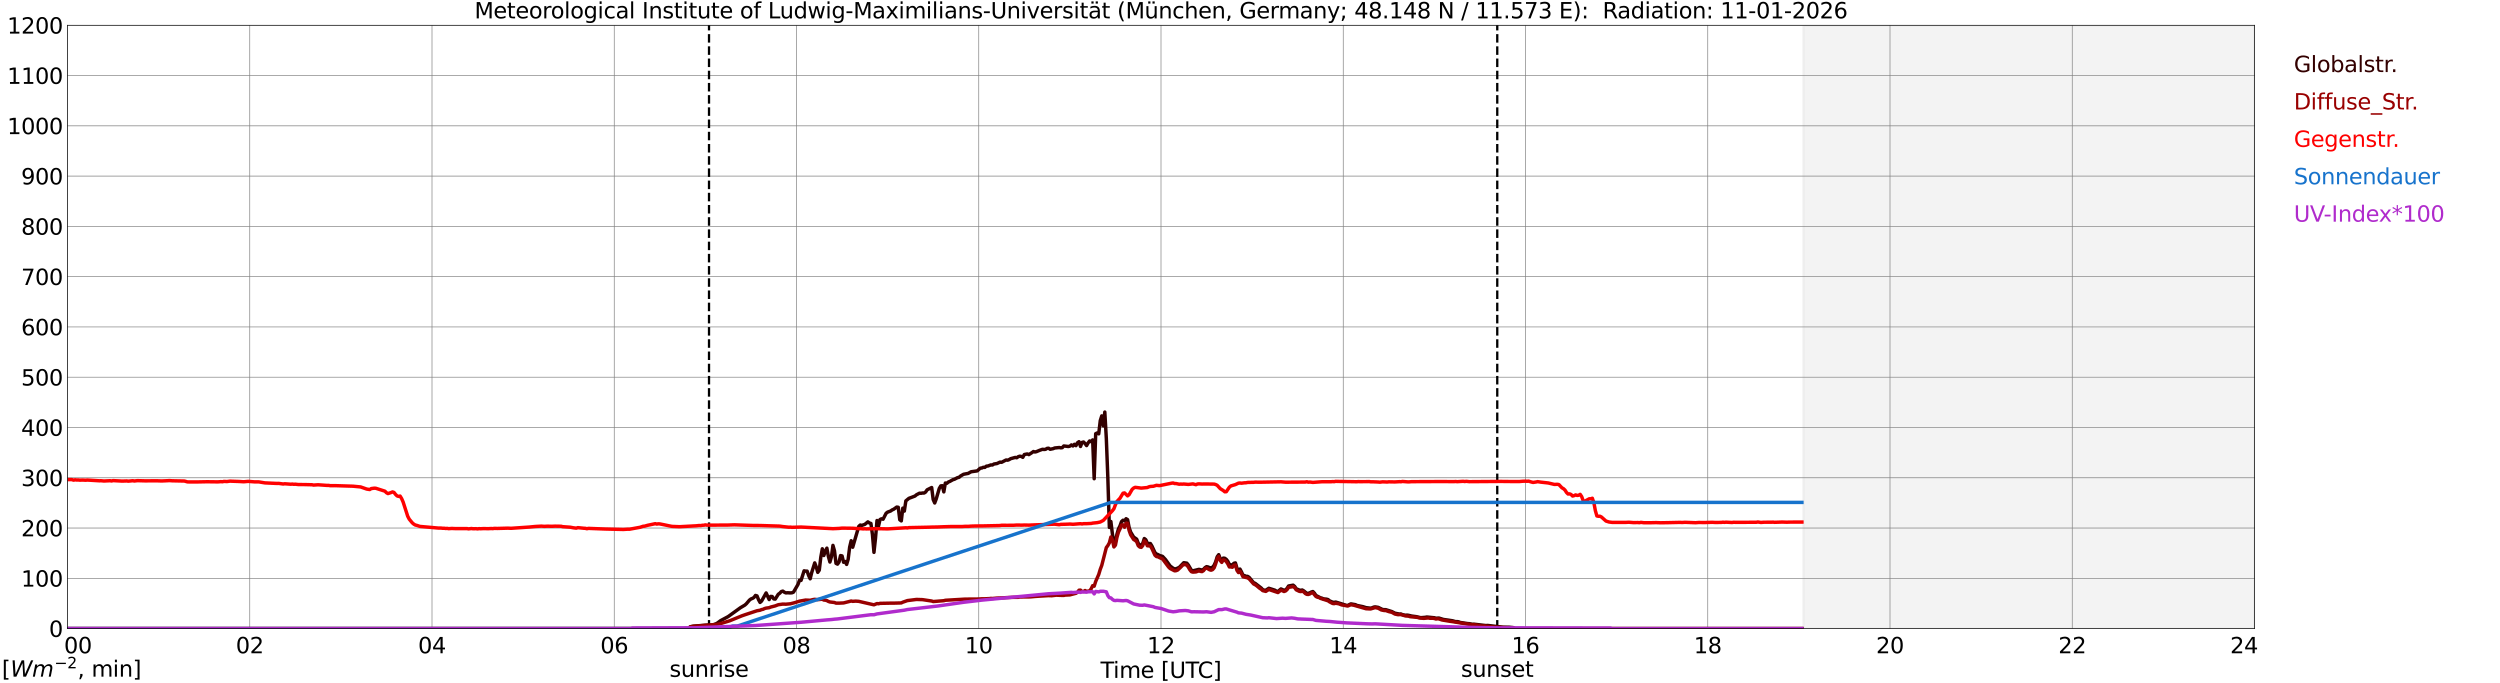 <?xml version="1.0" encoding="utf-8" standalone="no"?>
<!DOCTYPE svg PUBLIC "-//W3C//DTD SVG 1.1//EN"
  "http://www.w3.org/Graphics/SVG/1.1/DTD/svg11.dtd">
<svg xmlns:xlink="http://www.w3.org/1999/xlink" width="1085.4pt" height="296.64pt" viewBox="0 0 1085.4 296.64" xmlns="http://www.w3.org/2000/svg" version="1.1">
 <defs>
  <style type="text/css">*{stroke-linejoin: round; stroke-linecap: butt}</style>
 </defs>
 <g id="figure_1">
  <g id="patch_1">
   <path d="M 0 296.64 
L 1085.4 296.64 
L 1085.4 0 
L 0 0 
z
" style="fill: #ffffff"/>
  </g>
  <g id="axes_1">
   <g id="patch_2">
    <path d="M 29.306 272.909 
L 978.814 272.909 
L 978.814 10.976 
L 29.306 10.976 
z
" style="fill: #ffffff"/>
   </g>
   <g id="patch_3">
    <path d="M 782.978 272.909 
L 978.814 272.909 
L 978.814 10.976 
L 782.978 10.976 
z
" clip-path="url(#pa301e65d79)" style="fill: #d3d3d3; opacity: 0.25; stroke: #d3d3d3; stroke-linejoin: miter"/>
   </g>
   <g id="matplotlib.axis_1">
    <g id="xtick_1">
     <g id="line2d_1">
      <path d="M 29.306 272.909 
L 29.306 10.976 
" clip-path="url(#pa301e65d79)" style="fill: none; stroke: #808080; stroke-width: 0.3; stroke-linecap: square"/>
     </g>
     <g id="line2d_2"/>
     <g id="text_1">
      <!--    00 -->
      <g transform="translate(18.733 283.627) scale(0.095 -0.095)">
       <defs>
        <path id="DejaVuSans-20" transform="scale(0.016)"/>
        <path id="DejaVuSans-30" d="M 2034 4250 
Q 1547 4250 1301 3770 
Q 1056 3291 1056 2328 
Q 1056 1369 1301 889 
Q 1547 409 2034 409 
Q 2525 409 2770 889 
Q 3016 1369 3016 2328 
Q 3016 3291 2770 3770 
Q 2525 4250 2034 4250 
z
M 2034 4750 
Q 2819 4750 3233 4129 
Q 3647 3509 3647 2328 
Q 3647 1150 3233 529 
Q 2819 -91 2034 -91 
Q 1250 -91 836 529 
Q 422 1150 422 2328 
Q 422 3509 836 4129 
Q 1250 4750 2034 4750 
z
" transform="scale(0.016)"/>
       </defs>
       <use xlink:href="#DejaVuSans-20"/>
       <use xlink:href="#DejaVuSans-20" transform="translate(31.787 0)"/>
       <use xlink:href="#DejaVuSans-20" transform="translate(63.574 0)"/>
       <use xlink:href="#DejaVuSans-30" transform="translate(95.361 0)"/>
       <use xlink:href="#DejaVuSans-30" transform="translate(158.984 0)"/>
      </g>
     </g>
    </g>
    <g id="xtick_2">
     <g id="line2d_3">
      <path d="M 108.431 272.909 
L 108.431 10.976 
" clip-path="url(#pa301e65d79)" style="fill: none; stroke: #808080; stroke-width: 0.3; stroke-linecap: square"/>
     </g>
     <g id="line2d_4"/>
     <g id="text_2">
      <!-- 02 -->
      <g transform="translate(102.387 283.627) scale(0.095 -0.095)">
       <defs>
        <path id="DejaVuSans-32" d="M 1228 531 
L 3431 531 
L 3431 0 
L 469 0 
L 469 531 
Q 828 903 1448 1529 
Q 2069 2156 2228 2338 
Q 2531 2678 2651 2914 
Q 2772 3150 2772 3378 
Q 2772 3750 2511 3984 
Q 2250 4219 1831 4219 
Q 1534 4219 1204 4116 
Q 875 4013 500 3803 
L 500 4441 
Q 881 4594 1212 4672 
Q 1544 4750 1819 4750 
Q 2544 4750 2975 4387 
Q 3406 4025 3406 3419 
Q 3406 3131 3298 2873 
Q 3191 2616 2906 2266 
Q 2828 2175 2409 1742 
Q 1991 1309 1228 531 
z
" transform="scale(0.016)"/>
       </defs>
       <use xlink:href="#DejaVuSans-30"/>
       <use xlink:href="#DejaVuSans-32" transform="translate(63.623 0)"/>
      </g>
     </g>
    </g>
    <g id="xtick_3">
     <g id="line2d_5">
      <path d="M 187.557 272.909 
L 187.557 10.976 
" clip-path="url(#pa301e65d79)" style="fill: none; stroke: #808080; stroke-width: 0.3; stroke-linecap: square"/>
     </g>
     <g id="line2d_6"/>
     <g id="text_3">
      <!-- 04 -->
      <g transform="translate(181.513 283.627) scale(0.095 -0.095)">
       <defs>
        <path id="DejaVuSans-34" d="M 2419 4116 
L 825 1625 
L 2419 1625 
L 2419 4116 
z
M 2253 4666 
L 3047 4666 
L 3047 1625 
L 3713 1625 
L 3713 1100 
L 3047 1100 
L 3047 0 
L 2419 0 
L 2419 1100 
L 313 1100 
L 313 1709 
L 2253 4666 
z
" transform="scale(0.016)"/>
       </defs>
       <use xlink:href="#DejaVuSans-30"/>
       <use xlink:href="#DejaVuSans-34" transform="translate(63.623 0)"/>
      </g>
     </g>
    </g>
    <g id="xtick_4">
     <g id="line2d_7">
      <path d="M 266.683 272.909 
L 266.683 10.976 
" clip-path="url(#pa301e65d79)" style="fill: none; stroke: #808080; stroke-width: 0.3; stroke-linecap: square"/>
     </g>
     <g id="line2d_8"/>
     <g id="text_4">
      <!-- 06 -->
      <g transform="translate(260.638 283.627) scale(0.095 -0.095)">
       <defs>
        <path id="DejaVuSans-36" d="M 2113 2584 
Q 1688 2584 1439 2293 
Q 1191 2003 1191 1497 
Q 1191 994 1439 701 
Q 1688 409 2113 409 
Q 2538 409 2786 701 
Q 3034 994 3034 1497 
Q 3034 2003 2786 2293 
Q 2538 2584 2113 2584 
z
M 3366 4563 
L 3366 3988 
Q 3128 4100 2886 4159 
Q 2644 4219 2406 4219 
Q 1781 4219 1451 3797 
Q 1122 3375 1075 2522 
Q 1259 2794 1537 2939 
Q 1816 3084 2150 3084 
Q 2853 3084 3261 2657 
Q 3669 2231 3669 1497 
Q 3669 778 3244 343 
Q 2819 -91 2113 -91 
Q 1303 -91 875 529 
Q 447 1150 447 2328 
Q 447 3434 972 4092 
Q 1497 4750 2381 4750 
Q 2619 4750 2861 4703 
Q 3103 4656 3366 4563 
z
" transform="scale(0.016)"/>
       </defs>
       <use xlink:href="#DejaVuSans-30"/>
       <use xlink:href="#DejaVuSans-36" transform="translate(63.623 0)"/>
      </g>
     </g>
    </g>
    <g id="xtick_5">
     <g id="line2d_9">
      <path d="M 345.808 272.909 
L 345.808 10.976 
" clip-path="url(#pa301e65d79)" style="fill: none; stroke: #808080; stroke-width: 0.3; stroke-linecap: square"/>
     </g>
     <g id="line2d_10"/>
     <g id="text_5">
      <!-- 08 -->
      <g transform="translate(339.764 283.627) scale(0.095 -0.095)">
       <defs>
        <path id="DejaVuSans-38" d="M 2034 2216 
Q 1584 2216 1326 1975 
Q 1069 1734 1069 1313 
Q 1069 891 1326 650 
Q 1584 409 2034 409 
Q 2484 409 2743 651 
Q 3003 894 3003 1313 
Q 3003 1734 2745 1975 
Q 2488 2216 2034 2216 
z
M 1403 2484 
Q 997 2584 770 2862 
Q 544 3141 544 3541 
Q 544 4100 942 4425 
Q 1341 4750 2034 4750 
Q 2731 4750 3128 4425 
Q 3525 4100 3525 3541 
Q 3525 3141 3298 2862 
Q 3072 2584 2669 2484 
Q 3125 2378 3379 2068 
Q 3634 1759 3634 1313 
Q 3634 634 3220 271 
Q 2806 -91 2034 -91 
Q 1263 -91 848 271 
Q 434 634 434 1313 
Q 434 1759 690 2068 
Q 947 2378 1403 2484 
z
M 1172 3481 
Q 1172 3119 1398 2916 
Q 1625 2713 2034 2713 
Q 2441 2713 2670 2916 
Q 2900 3119 2900 3481 
Q 2900 3844 2670 4047 
Q 2441 4250 2034 4250 
Q 1625 4250 1398 4047 
Q 1172 3844 1172 3481 
z
" transform="scale(0.016)"/>
       </defs>
       <use xlink:href="#DejaVuSans-30"/>
       <use xlink:href="#DejaVuSans-38" transform="translate(63.623 0)"/>
      </g>
     </g>
    </g>
    <g id="xtick_6">
     <g id="line2d_11">
      <path d="M 424.934 272.909 
L 424.934 10.976 
" clip-path="url(#pa301e65d79)" style="fill: none; stroke: #808080; stroke-width: 0.3; stroke-linecap: square"/>
     </g>
     <g id="line2d_12"/>
     <g id="text_6">
      <!-- 10 -->
      <g transform="translate(418.89 283.627) scale(0.095 -0.095)">
       <defs>
        <path id="DejaVuSans-31" d="M 794 531 
L 1825 531 
L 1825 4091 
L 703 3866 
L 703 4441 
L 1819 4666 
L 2450 4666 
L 2450 531 
L 3481 531 
L 3481 0 
L 794 0 
L 794 531 
z
" transform="scale(0.016)"/>
       </defs>
       <use xlink:href="#DejaVuSans-31"/>
       <use xlink:href="#DejaVuSans-30" transform="translate(63.623 0)"/>
      </g>
     </g>
    </g>
    <g id="xtick_7">
     <g id="line2d_13">
      <path d="M 504.06 272.909 
L 504.06 10.976 
" clip-path="url(#pa301e65d79)" style="fill: none; stroke: #808080; stroke-width: 0.3; stroke-linecap: square"/>
     </g>
     <g id="line2d_14"/>
     <g id="text_7">
      <!-- 12 -->
      <g transform="translate(498.015 283.627) scale(0.095 -0.095)">
       <use xlink:href="#DejaVuSans-31"/>
       <use xlink:href="#DejaVuSans-32" transform="translate(63.623 0)"/>
      </g>
     </g>
    </g>
    <g id="xtick_8">
     <g id="line2d_15">
      <path d="M 583.185 272.909 
L 583.185 10.976 
" clip-path="url(#pa301e65d79)" style="fill: none; stroke: #808080; stroke-width: 0.3; stroke-linecap: square"/>
     </g>
     <g id="line2d_16"/>
     <g id="text_8">
      <!-- 14 -->
      <g transform="translate(577.141 283.627) scale(0.095 -0.095)">
       <use xlink:href="#DejaVuSans-31"/>
       <use xlink:href="#DejaVuSans-34" transform="translate(63.623 0)"/>
      </g>
     </g>
    </g>
    <g id="xtick_9">
     <g id="line2d_17">
      <path d="M 662.311 272.909 
L 662.311 10.976 
" clip-path="url(#pa301e65d79)" style="fill: none; stroke: #808080; stroke-width: 0.3; stroke-linecap: square"/>
     </g>
     <g id="line2d_18"/>
     <g id="text_9">
      <!-- 16 -->
      <g transform="translate(656.267 283.627) scale(0.095 -0.095)">
       <use xlink:href="#DejaVuSans-31"/>
       <use xlink:href="#DejaVuSans-36" transform="translate(63.623 0)"/>
      </g>
     </g>
    </g>
    <g id="xtick_10">
     <g id="line2d_19">
      <path d="M 741.437 272.909 
L 741.437 10.976 
" clip-path="url(#pa301e65d79)" style="fill: none; stroke: #808080; stroke-width: 0.3; stroke-linecap: square"/>
     </g>
     <g id="line2d_20"/>
     <g id="text_10">
      <!-- 18 -->
      <g transform="translate(735.392 283.627) scale(0.095 -0.095)">
       <use xlink:href="#DejaVuSans-31"/>
       <use xlink:href="#DejaVuSans-38" transform="translate(63.623 0)"/>
      </g>
     </g>
    </g>
    <g id="xtick_11">
     <g id="line2d_21">
      <path d="M 820.562 272.909 
L 820.562 10.976 
" clip-path="url(#pa301e65d79)" style="fill: none; stroke: #808080; stroke-width: 0.3; stroke-linecap: square"/>
     </g>
     <g id="line2d_22"/>
     <g id="text_11">
      <!-- 20 -->
      <g transform="translate(814.518 283.627) scale(0.095 -0.095)">
       <use xlink:href="#DejaVuSans-32"/>
       <use xlink:href="#DejaVuSans-30" transform="translate(63.623 0)"/>
      </g>
     </g>
    </g>
    <g id="xtick_12">
     <g id="line2d_23">
      <path d="M 899.688 272.909 
L 899.688 10.976 
" clip-path="url(#pa301e65d79)" style="fill: none; stroke: #808080; stroke-width: 0.3; stroke-linecap: square"/>
     </g>
     <g id="line2d_24"/>
     <g id="text_12">
      <!-- 22 -->
      <g transform="translate(893.644 283.627) scale(0.095 -0.095)">
       <use xlink:href="#DejaVuSans-32"/>
       <use xlink:href="#DejaVuSans-32" transform="translate(63.623 0)"/>
      </g>
     </g>
    </g>
    <g id="xtick_13">
     <g id="line2d_25">
      <path d="M 978.814 272.909 
L 978.814 10.976 
" clip-path="url(#pa301e65d79)" style="fill: none; stroke: #808080; stroke-width: 0.3; stroke-linecap: square"/>
     </g>
     <g id="line2d_26"/>
     <g id="text_13">
      <!-- 24    -->
      <g transform="translate(968.241 283.627) scale(0.095 -0.095)">
       <use xlink:href="#DejaVuSans-32"/>
       <use xlink:href="#DejaVuSans-34" transform="translate(63.623 0)"/>
       <use xlink:href="#DejaVuSans-20" transform="translate(127.246 0)"/>
       <use xlink:href="#DejaVuSans-20" transform="translate(159.033 0)"/>
       <use xlink:href="#DejaVuSans-20" transform="translate(190.82 0)"/>
      </g>
     </g>
    </g>
    <g id="text_14">
     <!-- Time [UTC] -->
     <g transform="translate(477.806 294.322) scale(0.095 -0.095)">
      <defs>
       <path id="DejaVuSans-54" d="M -19 4666 
L 3928 4666 
L 3928 4134 
L 2272 4134 
L 2272 0 
L 1638 0 
L 1638 4134 
L -19 4134 
L -19 4666 
z
" transform="scale(0.016)"/>
       <path id="DejaVuSans-69" d="M 603 3500 
L 1178 3500 
L 1178 0 
L 603 0 
L 603 3500 
z
M 603 4863 
L 1178 4863 
L 1178 4134 
L 603 4134 
L 603 4863 
z
" transform="scale(0.016)"/>
       <path id="DejaVuSans-6d" d="M 3328 2828 
Q 3544 3216 3844 3400 
Q 4144 3584 4550 3584 
Q 5097 3584 5394 3201 
Q 5691 2819 5691 2113 
L 5691 0 
L 5113 0 
L 5113 2094 
Q 5113 2597 4934 2840 
Q 4756 3084 4391 3084 
Q 3944 3084 3684 2787 
Q 3425 2491 3425 1978 
L 3425 0 
L 2847 0 
L 2847 2094 
Q 2847 2600 2669 2842 
Q 2491 3084 2119 3084 
Q 1678 3084 1418 2786 
Q 1159 2488 1159 1978 
L 1159 0 
L 581 0 
L 581 3500 
L 1159 3500 
L 1159 2956 
Q 1356 3278 1631 3431 
Q 1906 3584 2284 3584 
Q 2666 3584 2933 3390 
Q 3200 3197 3328 2828 
z
" transform="scale(0.016)"/>
       <path id="DejaVuSans-65" d="M 3597 1894 
L 3597 1613 
L 953 1613 
Q 991 1019 1311 708 
Q 1631 397 2203 397 
Q 2534 397 2845 478 
Q 3156 559 3463 722 
L 3463 178 
Q 3153 47 2828 -22 
Q 2503 -91 2169 -91 
Q 1331 -91 842 396 
Q 353 884 353 1716 
Q 353 2575 817 3079 
Q 1281 3584 2069 3584 
Q 2775 3584 3186 3129 
Q 3597 2675 3597 1894 
z
M 3022 2063 
Q 3016 2534 2758 2815 
Q 2500 3097 2075 3097 
Q 1594 3097 1305 2825 
Q 1016 2553 972 2059 
L 3022 2063 
z
" transform="scale(0.016)"/>
       <path id="DejaVuSans-5b" d="M 550 4863 
L 1875 4863 
L 1875 4416 
L 1125 4416 
L 1125 -397 
L 1875 -397 
L 1875 -844 
L 550 -844 
L 550 4863 
z
" transform="scale(0.016)"/>
       <path id="DejaVuSans-55" d="M 556 4666 
L 1191 4666 
L 1191 1831 
Q 1191 1081 1462 751 
Q 1734 422 2344 422 
Q 2950 422 3222 751 
Q 3494 1081 3494 1831 
L 3494 4666 
L 4128 4666 
L 4128 1753 
Q 4128 841 3676 375 
Q 3225 -91 2344 -91 
Q 1459 -91 1007 375 
Q 556 841 556 1753 
L 556 4666 
z
" transform="scale(0.016)"/>
       <path id="DejaVuSans-43" d="M 4122 4306 
L 4122 3641 
Q 3803 3938 3442 4084 
Q 3081 4231 2675 4231 
Q 1875 4231 1450 3742 
Q 1025 3253 1025 2328 
Q 1025 1406 1450 917 
Q 1875 428 2675 428 
Q 3081 428 3442 575 
Q 3803 722 4122 1019 
L 4122 359 
Q 3791 134 3420 21 
Q 3050 -91 2638 -91 
Q 1578 -91 968 557 
Q 359 1206 359 2328 
Q 359 3453 968 4101 
Q 1578 4750 2638 4750 
Q 3056 4750 3426 4639 
Q 3797 4528 4122 4306 
z
" transform="scale(0.016)"/>
       <path id="DejaVuSans-5d" d="M 1947 4863 
L 1947 -844 
L 622 -844 
L 622 -397 
L 1369 -397 
L 1369 4416 
L 622 4416 
L 622 4863 
L 1947 4863 
z
" transform="scale(0.016)"/>
      </defs>
      <use xlink:href="#DejaVuSans-54"/>
      <use xlink:href="#DejaVuSans-69" transform="translate(57.959 0)"/>
      <use xlink:href="#DejaVuSans-6d" transform="translate(85.742 0)"/>
      <use xlink:href="#DejaVuSans-65" transform="translate(183.154 0)"/>
      <use xlink:href="#DejaVuSans-20" transform="translate(244.678 0)"/>
      <use xlink:href="#DejaVuSans-5b" transform="translate(276.465 0)"/>
      <use xlink:href="#DejaVuSans-55" transform="translate(315.479 0)"/>
      <use xlink:href="#DejaVuSans-54" transform="translate(388.672 0)"/>
      <use xlink:href="#DejaVuSans-43" transform="translate(443.881 0)"/>
      <use xlink:href="#DejaVuSans-5d" transform="translate(513.705 0)"/>
     </g>
    </g>
   </g>
   <g id="matplotlib.axis_2">
    <g id="ytick_1">
     <g id="line2d_27">
      <path d="M 29.306 272.909 
L 978.814 272.909 
" clip-path="url(#pa301e65d79)" style="fill: none; stroke: #808080; stroke-width: 0.3; stroke-linecap: square"/>
     </g>
     <g id="line2d_28"/>
     <g id="text_15">
      <!-- 0 -->
      <g transform="translate(21.261 276.518) scale(0.095 -0.095)">
       <use xlink:href="#DejaVuSans-30"/>
      </g>
     </g>
    </g>
    <g id="ytick_2">
     <g id="line2d_29">
      <path d="M 29.306 251.081 
L 978.814 251.081 
" clip-path="url(#pa301e65d79)" style="fill: none; stroke: #808080; stroke-width: 0.3; stroke-linecap: square"/>
     </g>
     <g id="line2d_30"/>
     <g id="text_16">
      <!-- 100 -->
      <g transform="translate(9.173 254.69) scale(0.095 -0.095)">
       <use xlink:href="#DejaVuSans-31"/>
       <use xlink:href="#DejaVuSans-30" transform="translate(63.623 0)"/>
       <use xlink:href="#DejaVuSans-30" transform="translate(127.246 0)"/>
      </g>
     </g>
    </g>
    <g id="ytick_3">
     <g id="line2d_31">
      <path d="M 29.306 229.253 
L 978.814 229.253 
" clip-path="url(#pa301e65d79)" style="fill: none; stroke: #808080; stroke-width: 0.3; stroke-linecap: square"/>
     </g>
     <g id="line2d_32"/>
     <g id="text_17">
      <!-- 200 -->
      <g transform="translate(9.173 232.863) scale(0.095 -0.095)">
       <use xlink:href="#DejaVuSans-32"/>
       <use xlink:href="#DejaVuSans-30" transform="translate(63.623 0)"/>
       <use xlink:href="#DejaVuSans-30" transform="translate(127.246 0)"/>
      </g>
     </g>
    </g>
    <g id="ytick_4">
     <g id="line2d_33">
      <path d="M 29.306 207.426 
L 978.814 207.426 
" clip-path="url(#pa301e65d79)" style="fill: none; stroke: #808080; stroke-width: 0.3; stroke-linecap: square"/>
     </g>
     <g id="line2d_34"/>
     <g id="text_18">
      <!-- 300 -->
      <g transform="translate(9.173 211.035) scale(0.095 -0.095)">
       <defs>
        <path id="DejaVuSans-33" d="M 2597 2516 
Q 3050 2419 3304 2112 
Q 3559 1806 3559 1356 
Q 3559 666 3084 287 
Q 2609 -91 1734 -91 
Q 1441 -91 1130 -33 
Q 819 25 488 141 
L 488 750 
Q 750 597 1062 519 
Q 1375 441 1716 441 
Q 2309 441 2620 675 
Q 2931 909 2931 1356 
Q 2931 1769 2642 2001 
Q 2353 2234 1838 2234 
L 1294 2234 
L 1294 2753 
L 1863 2753 
Q 2328 2753 2575 2939 
Q 2822 3125 2822 3475 
Q 2822 3834 2567 4026 
Q 2313 4219 1838 4219 
Q 1578 4219 1281 4162 
Q 984 4106 628 3988 
L 628 4550 
Q 988 4650 1302 4700 
Q 1616 4750 1894 4750 
Q 2613 4750 3031 4423 
Q 3450 4097 3450 3541 
Q 3450 3153 3228 2886 
Q 3006 2619 2597 2516 
z
" transform="scale(0.016)"/>
       </defs>
       <use xlink:href="#DejaVuSans-33"/>
       <use xlink:href="#DejaVuSans-30" transform="translate(63.623 0)"/>
       <use xlink:href="#DejaVuSans-30" transform="translate(127.246 0)"/>
      </g>
     </g>
    </g>
    <g id="ytick_5">
     <g id="line2d_35">
      <path d="M 29.306 185.598 
L 978.814 185.598 
" clip-path="url(#pa301e65d79)" style="fill: none; stroke: #808080; stroke-width: 0.3; stroke-linecap: square"/>
     </g>
     <g id="line2d_36"/>
     <g id="text_19">
      <!-- 400 -->
      <g transform="translate(9.173 189.207) scale(0.095 -0.095)">
       <use xlink:href="#DejaVuSans-34"/>
       <use xlink:href="#DejaVuSans-30" transform="translate(63.623 0)"/>
       <use xlink:href="#DejaVuSans-30" transform="translate(127.246 0)"/>
      </g>
     </g>
    </g>
    <g id="ytick_6">
     <g id="line2d_37">
      <path d="M 29.306 163.77 
L 978.814 163.77 
" clip-path="url(#pa301e65d79)" style="fill: none; stroke: #808080; stroke-width: 0.3; stroke-linecap: square"/>
     </g>
     <g id="line2d_38"/>
     <g id="text_20">
      <!-- 500 -->
      <g transform="translate(9.173 167.379) scale(0.095 -0.095)">
       <defs>
        <path id="DejaVuSans-35" d="M 691 4666 
L 3169 4666 
L 3169 4134 
L 1269 4134 
L 1269 2991 
Q 1406 3038 1543 3061 
Q 1681 3084 1819 3084 
Q 2600 3084 3056 2656 
Q 3513 2228 3513 1497 
Q 3513 744 3044 326 
Q 2575 -91 1722 -91 
Q 1428 -91 1123 -41 
Q 819 9 494 109 
L 494 744 
Q 775 591 1075 516 
Q 1375 441 1709 441 
Q 2250 441 2565 725 
Q 2881 1009 2881 1497 
Q 2881 1984 2565 2268 
Q 2250 2553 1709 2553 
Q 1456 2553 1204 2497 
Q 953 2441 691 2322 
L 691 4666 
z
" transform="scale(0.016)"/>
       </defs>
       <use xlink:href="#DejaVuSans-35"/>
       <use xlink:href="#DejaVuSans-30" transform="translate(63.623 0)"/>
       <use xlink:href="#DejaVuSans-30" transform="translate(127.246 0)"/>
      </g>
     </g>
    </g>
    <g id="ytick_7">
     <g id="line2d_39">
      <path d="M 29.306 141.942 
L 978.814 141.942 
" clip-path="url(#pa301e65d79)" style="fill: none; stroke: #808080; stroke-width: 0.3; stroke-linecap: square"/>
     </g>
     <g id="line2d_40"/>
     <g id="text_21">
      <!-- 600 -->
      <g transform="translate(9.173 145.551) scale(0.095 -0.095)">
       <use xlink:href="#DejaVuSans-36"/>
       <use xlink:href="#DejaVuSans-30" transform="translate(63.623 0)"/>
       <use xlink:href="#DejaVuSans-30" transform="translate(127.246 0)"/>
      </g>
     </g>
    </g>
    <g id="ytick_8">
     <g id="line2d_41">
      <path d="M 29.306 120.114 
L 978.814 120.114 
" clip-path="url(#pa301e65d79)" style="fill: none; stroke: #808080; stroke-width: 0.3; stroke-linecap: square"/>
     </g>
     <g id="line2d_42"/>
     <g id="text_22">
      <!-- 700 -->
      <g transform="translate(9.173 123.724) scale(0.095 -0.095)">
       <defs>
        <path id="DejaVuSans-37" d="M 525 4666 
L 3525 4666 
L 3525 4397 
L 1831 0 
L 1172 0 
L 2766 4134 
L 525 4134 
L 525 4666 
z
" transform="scale(0.016)"/>
       </defs>
       <use xlink:href="#DejaVuSans-37"/>
       <use xlink:href="#DejaVuSans-30" transform="translate(63.623 0)"/>
       <use xlink:href="#DejaVuSans-30" transform="translate(127.246 0)"/>
      </g>
     </g>
    </g>
    <g id="ytick_9">
     <g id="line2d_43">
      <path d="M 29.306 98.287 
L 978.814 98.287 
" clip-path="url(#pa301e65d79)" style="fill: none; stroke: #808080; stroke-width: 0.3; stroke-linecap: square"/>
     </g>
     <g id="line2d_44"/>
     <g id="text_23">
      <!-- 800 -->
      <g transform="translate(9.173 101.896) scale(0.095 -0.095)">
       <use xlink:href="#DejaVuSans-38"/>
       <use xlink:href="#DejaVuSans-30" transform="translate(63.623 0)"/>
       <use xlink:href="#DejaVuSans-30" transform="translate(127.246 0)"/>
      </g>
     </g>
    </g>
    <g id="ytick_10">
     <g id="line2d_45">
      <path d="M 29.306 76.459 
L 978.814 76.459 
" clip-path="url(#pa301e65d79)" style="fill: none; stroke: #808080; stroke-width: 0.3; stroke-linecap: square"/>
     </g>
     <g id="line2d_46"/>
     <g id="text_24">
      <!-- 900 -->
      <g transform="translate(9.173 80.068) scale(0.095 -0.095)">
       <defs>
        <path id="DejaVuSans-39" d="M 703 97 
L 703 672 
Q 941 559 1184 500 
Q 1428 441 1663 441 
Q 2288 441 2617 861 
Q 2947 1281 2994 2138 
Q 2813 1869 2534 1725 
Q 2256 1581 1919 1581 
Q 1219 1581 811 2004 
Q 403 2428 403 3163 
Q 403 3881 828 4315 
Q 1253 4750 1959 4750 
Q 2769 4750 3195 4129 
Q 3622 3509 3622 2328 
Q 3622 1225 3098 567 
Q 2575 -91 1691 -91 
Q 1453 -91 1209 -44 
Q 966 3 703 97 
z
M 1959 2075 
Q 2384 2075 2632 2365 
Q 2881 2656 2881 3163 
Q 2881 3666 2632 3958 
Q 2384 4250 1959 4250 
Q 1534 4250 1286 3958 
Q 1038 3666 1038 3163 
Q 1038 2656 1286 2365 
Q 1534 2075 1959 2075 
z
" transform="scale(0.016)"/>
       </defs>
       <use xlink:href="#DejaVuSans-39"/>
       <use xlink:href="#DejaVuSans-30" transform="translate(63.623 0)"/>
       <use xlink:href="#DejaVuSans-30" transform="translate(127.246 0)"/>
      </g>
     </g>
    </g>
    <g id="ytick_11">
     <g id="line2d_47">
      <path d="M 29.306 54.631 
L 978.814 54.631 
" clip-path="url(#pa301e65d79)" style="fill: none; stroke: #808080; stroke-width: 0.3; stroke-linecap: square"/>
     </g>
     <g id="line2d_48"/>
     <g id="text_25">
      <!-- 1000 -->
      <g transform="translate(3.128 58.24) scale(0.095 -0.095)">
       <use xlink:href="#DejaVuSans-31"/>
       <use xlink:href="#DejaVuSans-30" transform="translate(63.623 0)"/>
       <use xlink:href="#DejaVuSans-30" transform="translate(127.246 0)"/>
       <use xlink:href="#DejaVuSans-30" transform="translate(190.869 0)"/>
      </g>
     </g>
    </g>
    <g id="ytick_12">
     <g id="line2d_49">
      <path d="M 29.306 32.803 
L 978.814 32.803 
" clip-path="url(#pa301e65d79)" style="fill: none; stroke: #808080; stroke-width: 0.3; stroke-linecap: square"/>
     </g>
     <g id="line2d_50"/>
     <g id="text_26">
      <!-- 1100 -->
      <g transform="translate(3.128 36.413) scale(0.095 -0.095)">
       <use xlink:href="#DejaVuSans-31"/>
       <use xlink:href="#DejaVuSans-31" transform="translate(63.623 0)"/>
       <use xlink:href="#DejaVuSans-30" transform="translate(127.246 0)"/>
       <use xlink:href="#DejaVuSans-30" transform="translate(190.869 0)"/>
      </g>
     </g>
    </g>
    <g id="ytick_13">
     <g id="line2d_51">
      <path d="M 29.306 10.976 
L 978.814 10.976 
" clip-path="url(#pa301e65d79)" style="fill: none; stroke: #808080; stroke-width: 0.3; stroke-linecap: square"/>
     </g>
     <g id="line2d_52"/>
     <g id="text_27">
      <!-- 1200 -->
      <g transform="translate(3.128 14.585) scale(0.095 -0.095)">
       <use xlink:href="#DejaVuSans-31"/>
       <use xlink:href="#DejaVuSans-32" transform="translate(63.623 0)"/>
       <use xlink:href="#DejaVuSans-30" transform="translate(127.246 0)"/>
       <use xlink:href="#DejaVuSans-30" transform="translate(190.869 0)"/>
      </g>
     </g>
    </g>
   </g>
   <g id="line2d_53">
    <path d="M 307.828 272.909 
L 307.828 10.976 
" clip-path="url(#pa301e65d79)" style="fill: none; stroke-dasharray: 3.7,1.6; stroke-dashoffset: 0; stroke: #000000"/>
   </g>
   <g id="line2d_54">
    <path d="M 650.047 272.909 
L 650.047 10.976 
" clip-path="url(#pa301e65d79)" style="fill: none; stroke-dasharray: 3.7,1.6; stroke-dashoffset: 0; stroke: #000000"/>
   </g>
   <g id="line2d_55">
    <path d="M 29.306 272.909 
L 298.992 272.909 
L 299.652 272.121 
L 300.971 271.868 
L 306.246 271.429 
L 309.543 271.278 
L 310.861 270.84 
L 311.521 270.451 
L 312.839 269.471 
L 316.136 267.699 
L 321.411 263.883 
L 323.39 262.702 
L 324.049 262.111 
L 325.368 260.559 
L 326.027 260.052 
L 326.686 259.799 
L 327.346 259.393 
L 328.005 258.516 
L 328.665 258.719 
L 329.324 260.356 
L 329.983 261.554 
L 330.643 260.962 
L 332.621 257.435 
L 333.94 260.305 
L 334.599 258.937 
L 335.258 258.987 
L 335.918 260.017 
L 336.577 260.102 
L 337.896 258.009 
L 338.555 257.536 
L 339.215 256.828 
L 339.874 256.641 
L 340.533 257.114 
L 341.193 257.418 
L 341.852 257.35 
L 343.171 257.418 
L 343.83 257.367 
L 344.49 257.114 
L 346.468 253.705 
L 347.127 251.88 
L 347.787 251.983 
L 349.105 247.829 
L 349.765 247.964 
L 350.424 247.964 
L 351.083 249.889 
L 351.743 251.291 
L 352.402 248.606 
L 353.721 244.386 
L 354.38 246.159 
L 355.04 248.488 
L 355.699 247.543 
L 356.359 241.905 
L 357.018 238.257 
L 357.677 241.178 
L 358.337 239.202 
L 358.996 237.987 
L 359.655 241.617 
L 360.315 244.013 
L 360.974 241.734 
L 361.634 236.788 
L 362.293 239.119 
L 362.952 244.587 
L 363.612 244.926 
L 364.271 244.013 
L 364.93 241.213 
L 365.59 241.363 
L 366.249 244.116 
L 366.909 243.777 
L 367.568 245.043 
L 368.227 242.85 
L 368.887 237.533 
L 369.546 234.763 
L 370.206 237.583 
L 372.843 228.533 
L 373.502 227.944 
L 374.162 228.112 
L 375.481 227.655 
L 376.799 226.575 
L 377.459 227.049 
L 378.118 227.267 
L 378.777 232.08 
L 379.437 239.811 
L 380.096 233.8 
L 380.756 225.986 
L 381.415 228.433 
L 382.074 225.547 
L 382.734 225.241 
L 383.393 225.427 
L 384.712 222.845 
L 385.371 222.338 
L 386.69 221.849 
L 387.349 221.376 
L 388.009 221.09 
L 389.328 220.145 
L 389.987 220.245 
L 390.646 225.665 
L 391.306 226.154 
L 391.965 220.616 
L 392.624 221.9 
L 393.284 217.46 
L 394.603 216.362 
L 397.24 215.366 
L 397.899 214.81 
L 399.218 214.118 
L 399.878 214.168 
L 400.537 214.033 
L 401.196 214.066 
L 401.856 213.627 
L 402.515 212.666 
L 404.493 211.669 
L 405.153 216.868 
L 405.812 218.372 
L 406.471 216.632 
L 407.79 212.075 
L 408.45 210.959 
L 409.109 210.876 
L 409.768 213.559 
L 410.428 209.711 
L 411.087 209.829 
L 411.746 209.272 
L 412.406 209.001 
L 413.725 208.259 
L 414.384 208.074 
L 415.703 207.382 
L 416.362 207.247 
L 417.022 206.672 
L 418.34 205.913 
L 419.659 205.66 
L 420.318 205.542 
L 421.637 204.815 
L 424.275 204.444 
L 425.593 203.263 
L 426.253 203.195 
L 426.912 202.874 
L 427.572 202.925 
L 428.231 202.385 
L 428.89 202.333 
L 430.209 201.844 
L 430.869 201.894 
L 431.528 201.456 
L 432.847 201.253 
L 434.165 200.628 
L 434.825 200.731 
L 436.803 199.701 
L 437.462 199.801 
L 438.122 199.548 
L 438.781 199.144 
L 440.759 198.603 
L 441.419 198.738 
L 442.078 198.282 
L 442.737 198.064 
L 443.397 198.164 
L 444.056 198.553 
L 444.716 197.337 
L 446.034 197.084 
L 446.694 197.372 
L 448.012 196.527 
L 448.672 196.038 
L 449.331 196.239 
L 449.991 196.088 
L 451.309 195.532 
L 452.628 195.058 
L 453.287 195.143 
L 453.947 195.075 
L 454.606 194.669 
L 455.266 194.602 
L 455.925 195.058 
L 457.244 194.787 
L 457.903 194.501 
L 459.881 194.298 
L 460.541 194.434 
L 461.2 194.349 
L 461.859 193.624 
L 463.178 193.774 
L 463.838 193.86 
L 464.497 193.707 
L 465.156 193.168 
L 465.816 193.624 
L 466.475 192.897 
L 467.134 193.488 
L 467.794 192.238 
L 468.453 191.766 
L 469.113 193.842 
L 469.772 192.087 
L 470.431 191.902 
L 471.091 192.576 
L 471.75 193.454 
L 472.409 192.305 
L 473.069 191.445 
L 473.728 191.749 
L 474.388 190.989 
L 475.047 207.838 
L 475.706 188.289 
L 476.366 187.968 
L 477.025 188.357 
L 477.685 182.651 
L 478.344 180.558 
L 479.003 184.912 
L 479.663 178.903 
L 480.322 190.398 
L 480.981 207.55 
L 481.641 228.989 
L 482.3 226.424 
L 482.96 231.842 
L 483.619 235.572 
L 484.278 235.219 
L 484.938 231.945 
L 485.597 229.631 
L 486.256 228.315 
L 486.916 226.457 
L 487.575 225.85 
L 488.235 226.171 
L 488.894 225.209 
L 489.553 225.612 
L 490.213 229.007 
L 490.872 230.982 
L 492.191 233.176 
L 493.51 234.088 
L 494.169 235.861 
L 494.828 236.603 
L 495.488 236.755 
L 496.147 235.911 
L 496.807 233.817 
L 497.466 234.324 
L 498.125 235.843 
L 498.785 235.978 
L 499.444 235.978 
L 500.103 237.041 
L 501.422 239.894 
L 502.082 240.536 
L 502.741 240.774 
L 503.4 241.16 
L 504.719 241.549 
L 506.038 242.968 
L 508.016 245.72 
L 509.335 246.715 
L 509.994 246.986 
L 510.654 246.934 
L 511.972 246.344 
L 513.95 244.301 
L 515.269 244.504 
L 515.929 245.314 
L 517.247 247.56 
L 517.907 247.829 
L 520.544 247.187 
L 521.863 247.493 
L 522.522 247.172 
L 523.182 246.445 
L 523.841 246.024 
L 524.501 246.159 
L 525.16 246.445 
L 525.819 246.53 
L 526.479 246.242 
L 527.138 245.399 
L 527.797 243.913 
L 528.457 241.734 
L 529.116 240.824 
L 529.776 242.529 
L 530.435 243.339 
L 531.094 242.308 
L 531.754 242.376 
L 532.413 242.867 
L 533.073 243.71 
L 533.732 245.061 
L 535.051 245.347 
L 535.71 244.555 
L 536.369 244.402 
L 537.029 246.681 
L 537.688 247.728 
L 538.348 247.069 
L 539.007 248.302 
L 539.666 249.787 
L 540.326 249.907 
L 540.985 250.228 
L 541.644 250.228 
L 542.304 250.649 
L 544.282 253.013 
L 544.941 253.266 
L 547.579 255.307 
L 548.238 256.034 
L 548.898 256.237 
L 549.557 256.269 
L 550.876 255.409 
L 552.195 255.813 
L 553.513 256.237 
L 554.173 256.658 
L 554.832 256.793 
L 556.151 255.695 
L 557.47 256.287 
L 558.129 256.101 
L 558.788 255.46 
L 559.448 254.414 
L 561.426 254.058 
L 562.085 254.6 
L 562.745 255.595 
L 564.063 256.169 
L 564.723 256.287 
L 565.382 256.152 
L 566.042 256.54 
L 567.36 257.621 
L 568.02 257.588 
L 568.679 257.385 
L 569.338 257.029 
L 569.998 256.828 
L 570.657 257.52 
L 571.317 258.516 
L 573.295 259.546 
L 573.954 259.714 
L 574.613 260.017 
L 575.932 260.135 
L 576.592 260.321 
L 577.251 260.88 
L 578.57 261.436 
L 579.229 261.521 
L 579.889 261.386 
L 581.867 261.975 
L 584.504 262.82 
L 585.164 262.855 
L 586.482 262.178 
L 588.46 262.517 
L 589.12 262.855 
L 591.757 263.394 
L 593.076 263.815 
L 595.054 264.053 
L 595.714 263.9 
L 596.373 263.597 
L 597.032 263.479 
L 598.351 263.697 
L 600.329 264.66 
L 601.648 264.695 
L 604.286 265.52 
L 605.604 266.214 
L 607.582 266.601 
L 608.242 266.568 
L 608.901 266.871 
L 610.22 267.124 
L 610.879 267.057 
L 611.539 267.142 
L 612.858 267.463 
L 614.836 267.716 
L 616.814 268.172 
L 618.792 268.019 
L 619.451 267.884 
L 622.748 268.205 
L 623.408 268.408 
L 624.726 268.34 
L 626.705 268.947 
L 628.683 269.218 
L 630.661 269.521 
L 631.98 269.894 
L 632.639 269.877 
L 633.298 269.977 
L 633.958 270.248 
L 637.255 270.737 
L 637.914 270.772 
L 639.233 271.025 
L 639.892 270.99 
L 645.167 271.599 
L 645.827 271.531 
L 652.42 272.291 
L 655.058 272.291 
L 657.036 272.477 
L 657.695 272.909 
L 782.318 272.909 
L 782.318 272.909 
" clip-path="url(#pa301e65d79)" style="fill: none; stroke: #330000; stroke-width: 1.5; stroke-linecap: square"/>
   </g>
   <g id="line2d_56">
    <path d="M 29.306 272.909 
L 298.992 272.909 
L 299.652 272.151 
L 300.971 271.922 
L 310.861 271.141 
L 312.18 270.912 
L 313.499 270.545 
L 316.796 269.532 
L 322.071 267.373 
L 323.39 266.913 
L 328.665 265.166 
L 329.983 264.937 
L 330.643 264.662 
L 331.302 264.525 
L 331.961 264.202 
L 332.621 264.018 
L 333.94 263.835 
L 334.599 263.56 
L 336.577 263.054 
L 337.896 262.547 
L 339.874 262.272 
L 341.193 262.318 
L 343.171 262.135 
L 345.149 261.628 
L 347.127 260.986 
L 349.765 260.526 
L 351.743 260.618 
L 353.062 260.297 
L 353.721 260.205 
L 355.04 260.343 
L 357.018 260.159 
L 357.677 260.526 
L 358.337 260.572 
L 358.996 260.755 
L 359.655 261.124 
L 360.315 261.353 
L 362.293 261.582 
L 362.952 261.86 
L 364.271 261.86 
L 366.249 261.768 
L 369.546 260.941 
L 370.206 261.078 
L 371.524 260.986 
L 372.843 261.078 
L 374.821 261.537 
L 379.437 262.593 
L 380.756 262.043 
L 381.415 262.135 
L 382.074 261.951 
L 386.69 261.86 
L 388.009 261.86 
L 391.306 261.768 
L 391.965 261.445 
L 393.284 260.986 
L 393.943 260.755 
L 397.899 260.251 
L 400.537 260.343 
L 404.493 260.941 
L 405.153 261.17 
L 409.768 260.801 
L 410.428 260.618 
L 419 260.113 
L 424.934 260.068 
L 426.253 259.974 
L 427.572 259.974 
L 429.55 259.882 
L 430.209 259.79 
L 430.869 259.836 
L 432.847 259.653 
L 435.484 259.561 
L 436.803 259.469 
L 440.1 259.332 
L 442.078 259.332 
L 442.737 259.194 
L 447.353 259.149 
L 449.331 258.963 
L 450.65 258.871 
L 455.266 258.596 
L 456.584 258.642 
L 458.563 258.413 
L 461.2 258.505 
L 461.859 258.505 
L 462.519 258.367 
L 464.497 258.275 
L 467.134 257.586 
L 467.794 257.171 
L 468.453 256.252 
L 469.113 256.206 
L 469.772 256.804 
L 470.431 256.804 
L 471.091 256.39 
L 471.75 256.758 
L 473.069 256.529 
L 473.728 255.656 
L 474.388 254.277 
L 475.047 254.506 
L 475.706 252.439 
L 477.025 249.405 
L 477.685 247.2 
L 478.344 245.454 
L 480.322 237.733 
L 480.981 236.86 
L 481.641 235.666 
L 482.3 233.139 
L 482.96 234.424 
L 483.619 237.458 
L 484.278 236.677 
L 484.938 233.276 
L 485.597 231.024 
L 486.256 229.646 
L 486.916 227.992 
L 487.575 227.854 
L 488.235 228.911 
L 488.894 227.164 
L 489.553 227.164 
L 490.213 230.288 
L 490.872 232.174 
L 492.191 234.241 
L 492.85 234.608 
L 493.51 235.206 
L 494.169 236.906 
L 494.828 237.504 
L 495.488 237.642 
L 496.147 236.86 
L 496.807 234.793 
L 497.466 235.389 
L 498.125 236.952 
L 499.444 237.044 
L 500.103 238.146 
L 501.422 241.042 
L 502.082 241.638 
L 502.741 241.732 
L 503.4 242.099 
L 504.719 242.651 
L 507.357 246.189 
L 508.016 246.831 
L 509.994 247.844 
L 510.654 247.75 
L 511.313 247.475 
L 512.632 246.235 
L 513.291 245.546 
L 513.95 245.039 
L 515.269 245.316 
L 515.929 246.235 
L 516.588 247.383 
L 517.247 248.211 
L 517.907 248.394 
L 519.226 248.302 
L 520.544 247.844 
L 521.204 248.073 
L 521.863 248.165 
L 522.522 247.75 
L 523.182 246.877 
L 523.841 246.602 
L 525.16 247.383 
L 525.819 247.567 
L 526.479 247.292 
L 527.138 246.51 
L 527.797 244.764 
L 528.457 242.466 
L 529.116 241.593 
L 529.776 243.339 
L 530.435 244.166 
L 531.094 243.064 
L 531.754 243.247 
L 532.413 243.799 
L 533.073 244.81 
L 533.732 246.144 
L 534.391 246.144 
L 535.051 246.281 
L 535.71 245.408 
L 536.369 245.27 
L 537.029 247.613 
L 537.688 248.577 
L 538.348 247.981 
L 539.007 249.084 
L 539.666 250.417 
L 541.644 250.876 
L 542.304 251.291 
L 544.282 253.541 
L 544.941 253.862 
L 545.601 254.322 
L 546.919 255.425 
L 547.579 255.839 
L 548.238 256.435 
L 549.557 256.758 
L 550.876 255.931 
L 554.832 257.263 
L 556.151 256.206 
L 557.47 256.804 
L 558.129 256.575 
L 558.788 255.977 
L 559.448 255.012 
L 561.426 254.689 
L 562.085 255.104 
L 562.745 256.069 
L 564.063 256.713 
L 564.723 256.85 
L 565.382 256.667 
L 566.042 256.988 
L 566.701 257.677 
L 567.36 258.044 
L 568.02 258.09 
L 568.679 257.861 
L 569.338 257.448 
L 569.998 257.354 
L 571.317 258.963 
L 571.976 259.286 
L 572.635 259.424 
L 573.295 259.79 
L 576.592 260.847 
L 577.251 261.307 
L 578.57 261.997 
L 579.229 262.089 
L 579.889 261.905 
L 581.207 262.135 
L 582.526 262.641 
L 585.164 263.099 
L 586.482 262.547 
L 587.801 262.779 
L 593.076 264.293 
L 595.054 264.387 
L 597.032 263.789 
L 598.351 264.064 
L 599.67 264.8 
L 600.989 265.075 
L 601.648 265.075 
L 602.967 265.535 
L 604.286 265.856 
L 605.604 266.592 
L 606.923 266.867 
L 608.242 266.821 
L 610.22 267.419 
L 611.539 267.511 
L 612.198 267.74 
L 614.176 267.926 
L 615.495 268.063 
L 616.154 268.292 
L 618.133 268.476 
L 620.111 268.292 
L 620.77 268.43 
L 622.089 268.43 
L 622.748 268.521 
L 623.408 268.753 
L 624.067 268.659 
L 624.726 268.705 
L 626.045 269.165 
L 629.342 269.718 
L 630.661 269.901 
L 634.617 270.545 
L 636.595 270.866 
L 639.233 271.232 
L 639.892 271.187 
L 642.53 271.647 
L 643.189 271.739 
L 644.508 271.739 
L 645.167 271.876 
L 646.486 271.968 
L 647.805 272.151 
L 655.058 272.566 
L 657.036 272.658 
L 657.695 272.909 
L 782.318 272.909 
L 782.318 272.909 
" clip-path="url(#pa301e65d79)" style="fill: none; stroke: #990000; stroke-width: 1.5; stroke-linecap: square"/>
   </g>
   <g id="line2d_57">
    <path d="M 29.306 208.238 
L 30.625 208.209 
L 31.284 208.238 
L 31.943 208.478 
L 32.603 208.307 
L 33.262 208.408 
L 33.921 208.377 
L 34.581 208.465 
L 35.9 208.419 
L 37.218 208.495 
L 37.878 208.417 
L 43.153 208.742 
L 43.812 208.711 
L 45.131 208.833 
L 47.768 208.705 
L 48.428 208.825 
L 49.087 208.657 
L 53.043 208.873 
L 55.022 208.805 
L 55.681 208.901 
L 57.659 208.713 
L 58.319 208.836 
L 59.637 208.676 
L 62.934 208.766 
L 68.209 208.742 
L 70.187 208.818 
L 72.825 208.696 
L 73.484 208.644 
L 74.803 208.74 
L 80.078 208.849 
L 81.397 209.222 
L 85.353 209.242 
L 88.65 209.174 
L 89.969 209.15 
L 94.584 209.209 
L 95.903 209.104 
L 96.563 209.161 
L 97.222 209.008 
L 98.541 209.071 
L 99.86 208.89 
L 101.178 208.945 
L 103.816 209.039 
L 105.794 209.165 
L 107.772 208.988 
L 110.41 209.198 
L 112.388 209.218 
L 115.025 209.652 
L 116.344 209.713 
L 120.3 209.892 
L 120.96 209.859 
L 122.938 210.134 
L 123.597 210.034 
L 126.235 210.228 
L 126.894 210.165 
L 127.553 210.261 
L 128.213 210.219 
L 129.532 210.37 
L 132.169 210.381 
L 135.466 210.46 
L 136.125 210.601 
L 138.104 210.47 
L 142.06 210.752 
L 142.719 210.741 
L 143.379 210.87 
L 145.357 210.844 
L 153.269 211.088 
L 156.566 211.409 
L 159.204 212.33 
L 160.523 212.538 
L 161.182 212.121 
L 162.501 211.944 
L 163.16 211.985 
L 167.116 213.251 
L 167.776 213.913 
L 168.435 214.29 
L 169.754 213.858 
L 170.413 213.57 
L 171.073 213.808 
L 171.732 214.653 
L 172.391 215.297 
L 173.051 215.519 
L 173.71 215.375 
L 174.37 216.456 
L 175.029 217.975 
L 177.007 224.119 
L 177.666 225.388 
L 178.985 226.983 
L 179.645 227.551 
L 180.304 227.944 
L 180.963 228.099 
L 182.282 228.544 
L 190.195 229.253 
L 191.513 229.269 
L 192.173 229.362 
L 192.832 229.341 
L 193.492 229.441 
L 194.151 229.402 
L 194.81 229.524 
L 196.129 229.428 
L 197.448 229.485 
L 202.723 229.485 
L 203.382 229.622 
L 204.701 229.465 
L 205.36 229.565 
L 206.679 229.533 
L 207.339 229.633 
L 207.998 229.509 
L 208.657 229.561 
L 209.976 229.487 
L 211.954 229.533 
L 213.273 229.461 
L 213.932 229.511 
L 214.592 229.395 
L 215.91 229.432 
L 220.526 229.303 
L 221.845 229.369 
L 229.757 228.828 
L 232.395 228.572 
L 233.714 228.502 
L 235.033 228.426 
L 236.351 228.52 
L 237.67 228.448 
L 239.648 228.498 
L 240.967 228.433 
L 243.604 228.478 
L 244.264 228.655 
L 247.561 228.893 
L 248.88 229.14 
L 250.198 229.31 
L 250.858 229.081 
L 253.495 229.347 
L 254.155 229.38 
L 254.814 229.555 
L 255.473 229.395 
L 256.792 229.452 
L 262.726 229.681 
L 270.639 229.873 
L 272.617 229.747 
L 273.277 229.771 
L 277.892 228.926 
L 279.211 228.485 
L 279.87 228.433 
L 281.189 228.057 
L 284.486 227.365 
L 285.145 227.538 
L 285.805 227.42 
L 286.464 227.466 
L 288.442 227.856 
L 290.42 228.278 
L 291.739 228.535 
L 295.036 228.673 
L 302.289 228.284 
L 303.608 228.147 
L 304.267 228.192 
L 304.927 228.042 
L 305.586 228.033 
L 306.246 227.88 
L 306.905 228.003 
L 316.136 227.952 
L 318.774 227.856 
L 326.686 228.123 
L 329.983 228.155 
L 338.555 228.419 
L 339.874 228.616 
L 342.512 228.895 
L 343.171 228.849 
L 343.83 228.941 
L 347.787 228.825 
L 361.634 229.535 
L 364.271 229.417 
L 365.59 229.286 
L 370.206 229.345 
L 372.843 229.526 
L 373.502 229.498 
L 374.821 229.629 
L 375.481 229.563 
L 376.14 229.635 
L 377.459 229.6 
L 380.096 229.535 
L 382.074 229.55 
L 385.371 229.622 
L 393.284 229.142 
L 393.943 229.21 
L 394.603 229.072 
L 403.175 228.889 
L 404.493 228.841 
L 407.131 228.793 
L 409.768 228.69 
L 413.065 228.596 
L 417.681 228.603 
L 419 228.513 
L 420.318 228.526 
L 421.637 228.419 
L 423.615 228.363 
L 426.912 228.33 
L 434.165 228.168 
L 434.825 228.051 
L 437.462 228.064 
L 440.1 228.042 
L 441.419 227.955 
L 442.737 227.972 
L 443.397 228.003 
L 444.716 227.944 
L 446.694 227.989 
L 449.991 227.85 
L 454.606 227.695 
L 457.903 227.579 
L 459.881 227.819 
L 460.541 227.655 
L 462.519 227.607 
L 463.838 227.559 
L 464.497 227.516 
L 465.816 227.623 
L 469.113 227.367 
L 469.772 227.481 
L 470.431 227.361 
L 471.75 227.361 
L 473.069 227.284 
L 473.728 227.269 
L 474.388 227.114 
L 476.366 226.911 
L 477.685 226.636 
L 479.003 225.944 
L 482.96 221.727 
L 483.619 220.876 
L 484.278 219.121 
L 484.938 217.726 
L 486.256 216.316 
L 487.575 214.129 
L 488.235 214.007 
L 489.553 215.281 
L 490.213 214.764 
L 491.532 212.466 
L 492.191 211.883 
L 492.85 211.579 
L 494.169 211.739 
L 495.488 211.92 
L 498.125 211.664 
L 498.785 211.37 
L 499.444 211.206 
L 500.763 211.112 
L 502.082 210.704 
L 503.4 210.844 
L 508.675 209.776 
L 509.335 209.693 
L 509.994 209.94 
L 510.654 209.942 
L 511.972 210.226 
L 512.632 210.156 
L 513.291 210.209 
L 513.95 210.141 
L 515.929 210.313 
L 517.907 210.082 
L 519.226 210.433 
L 519.885 210.132 
L 520.544 210.071 
L 521.863 210.156 
L 523.182 210.121 
L 527.138 210.18 
L 527.797 210.366 
L 528.457 210.7 
L 529.776 212.142 
L 531.094 212.972 
L 531.754 213.524 
L 532.413 213.476 
L 533.732 211.531 
L 534.391 210.973 
L 536.369 210.385 
L 537.688 209.77 
L 538.348 209.702 
L 539.007 209.787 
L 540.326 209.613 
L 540.985 209.6 
L 541.644 209.453 
L 544.282 209.399 
L 544.941 209.32 
L 546.919 209.362 
L 556.151 209.187 
L 558.129 209.351 
L 566.701 209.29 
L 567.36 209.143 
L 568.02 209.346 
L 568.679 209.274 
L 569.998 209.436 
L 573.954 209.15 
L 575.932 209.148 
L 577.91 209.148 
L 578.57 209.074 
L 579.229 209.128 
L 579.889 208.98 
L 581.207 209.015 
L 589.12 209.154 
L 589.779 209.074 
L 590.439 209.132 
L 591.757 209.108 
L 593.736 209.1 
L 594.395 209.069 
L 595.054 209.172 
L 596.373 209.187 
L 598.351 209.268 
L 599.011 209.344 
L 600.329 209.187 
L 602.307 209.279 
L 602.967 209.183 
L 605.604 209.237 
L 607.582 209.119 
L 608.242 209.159 
L 608.901 209.028 
L 610.879 209.185 
L 611.539 209.226 
L 612.858 209.117 
L 626.705 209.056 
L 630.001 209.093 
L 631.32 209.095 
L 631.98 209.039 
L 632.639 209.124 
L 633.958 209.039 
L 635.276 208.962 
L 635.936 209.058 
L 636.595 208.969 
L 637.914 209.111 
L 651.761 209.01 
L 654.399 209.041 
L 658.355 209.074 
L 659.674 209.063 
L 660.992 208.943 
L 662.311 208.897 
L 662.97 208.951 
L 663.63 208.886 
L 664.949 209.296 
L 665.608 209.449 
L 666.927 209.259 
L 667.586 209.113 
L 668.905 209.318 
L 672.202 209.689 
L 674.839 210.32 
L 676.158 210.263 
L 676.817 210.39 
L 678.136 211.791 
L 678.796 212.158 
L 679.455 212.771 
L 680.114 213.808 
L 680.774 214.476 
L 681.433 214.413 
L 682.092 214.685 
L 682.752 215.364 
L 683.411 215.185 
L 684.071 214.86 
L 684.73 215.1 
L 685.389 215.013 
L 686.049 214.629 
L 686.708 215.611 
L 687.368 217.438 
L 688.027 217.619 
L 690.005 216.545 
L 690.664 216.55 
L 691.324 216.32 
L 691.983 218.208 
L 692.643 221.714 
L 693.302 224.01 
L 693.961 224.148 
L 694.621 224.122 
L 695.28 224.458 
L 697.258 226.221 
L 698.577 226.634 
L 699.896 226.8 
L 705.83 226.809 
L 707.149 226.728 
L 709.127 226.892 
L 711.105 226.87 
L 711.765 226.933 
L 712.424 226.787 
L 713.743 226.955 
L 716.38 226.955 
L 719.018 226.892 
L 720.996 226.968 
L 724.293 226.913 
L 729.568 226.793 
L 730.227 226.852 
L 731.546 226.761 
L 736.162 226.944 
L 737.48 226.839 
L 740.118 226.865 
L 743.415 226.761 
L 744.734 226.841 
L 747.371 226.804 
L 748.031 226.715 
L 748.69 226.787 
L 749.349 226.706 
L 751.327 226.811 
L 751.987 226.85 
L 752.646 226.745 
L 753.965 226.787 
L 762.537 226.741 
L 763.196 226.621 
L 764.515 226.826 
L 765.834 226.732 
L 769.131 226.726 
L 769.79 226.686 
L 770.449 226.769 
L 773.746 226.654 
L 775.725 226.721 
L 777.043 226.678 
L 778.362 226.673 
L 779.681 226.662 
L 781 226.673 
L 782.318 226.654 
L 782.318 226.654 
" clip-path="url(#pa301e65d79)" style="fill: none; stroke: #ff0000; stroke-width: 1.5; stroke-linecap: square"/>
   </g>
   <g id="line2d_58">
    <path d="M 29.306 272.909 
L 314.818 272.909 
L 318.114 271.817 
L 320.093 271.817 
L 482.3 218.121 
L 782.318 218.121 
L 782.318 218.121 
" clip-path="url(#pa301e65d79)" style="fill: none; stroke: #1773cc; stroke-width: 1.5; stroke-linecap: square"/>
   </g>
   <g id="line2d_59">
    <path d="M 29.306 272.909 
L 273.936 272.909 
L 274.595 272.669 
L 301.63 272.56 
L 328.005 271.577 
L 347.787 270.159 
L 358.996 269.133 
L 360.974 268.98 
L 362.293 268.827 
L 363.612 268.718 
L 378.118 266.884 
L 379.437 266.906 
L 380.756 266.535 
L 382.074 266.36 
L 392.624 264.92 
L 393.943 264.636 
L 400.537 263.872 
L 407.131 263.108 
L 409.109 262.824 
L 416.362 261.777 
L 418.34 261.493 
L 426.253 260.554 
L 455.266 257.782 
L 456.584 257.717 
L 460.541 257.498 
L 462.519 257.346 
L 465.156 257.171 
L 465.816 257.258 
L 468.453 257.062 
L 469.113 257.215 
L 469.772 256.975 
L 471.75 257.106 
L 472.409 256.931 
L 474.388 256.909 
L 475.047 257.848 
L 475.706 256.778 
L 477.025 256.975 
L 477.685 256.713 
L 479.003 256.691 
L 480.322 256.953 
L 480.981 258.612 
L 481.641 259.485 
L 482.3 259.572 
L 482.96 260.227 
L 483.619 260.663 
L 484.278 260.751 
L 484.938 260.642 
L 487.575 260.838 
L 488.894 260.707 
L 489.553 260.838 
L 492.191 262.213 
L 494.828 262.759 
L 496.147 262.781 
L 496.807 262.65 
L 498.125 262.89 
L 500.763 263.414 
L 501.422 263.719 
L 502.741 263.959 
L 504.06 264.178 
L 505.379 264.614 
L 507.357 265.291 
L 509.335 265.618 
L 510.654 265.466 
L 511.972 265.204 
L 514.61 265.051 
L 515.929 265.204 
L 517.247 265.618 
L 518.566 265.596 
L 522.522 265.684 
L 523.841 265.596 
L 525.819 265.858 
L 527.138 265.596 
L 529.116 264.658 
L 530.435 264.68 
L 531.754 264.374 
L 532.413 264.374 
L 533.732 264.789 
L 537.029 265.771 
L 537.688 266.077 
L 539.007 266.186 
L 540.985 266.71 
L 542.963 267.015 
L 548.238 268.194 
L 550.216 268.281 
L 550.876 268.194 
L 553.513 268.478 
L 554.173 268.565 
L 556.81 268.39 
L 558.129 268.478 
L 560.766 268.281 
L 562.085 268.434 
L 563.404 268.696 
L 565.382 268.783 
L 569.338 268.936 
L 569.998 268.958 
L 571.317 269.351 
L 575.932 269.744 
L 577.251 269.809 
L 580.548 270.137 
L 582.526 270.268 
L 584.504 270.42 
L 593.736 270.835 
L 595.714 270.879 
L 597.032 270.835 
L 608.901 271.512 
L 637.914 272.363 
L 643.848 272.472 
L 650.442 272.581 
L 699.236 272.691 
L 699.896 272.909 
L 782.318 272.909 
L 782.318 272.909 
" clip-path="url(#pa301e65d79)" style="fill: none; stroke: #b02bcc; stroke-width: 1.5; stroke-linecap: square"/>
   </g>
   <g id="patch_4">
    <path d="M 29.306 272.909 
L 29.306 10.976 
" style="fill: none; stroke: #000000; stroke-width: 0.3; stroke-linejoin: miter; stroke-linecap: square"/>
   </g>
   <g id="patch_5">
    <path d="M 978.814 272.909 
L 978.814 10.976 
" style="fill: none; stroke: #000000; stroke-width: 0.3; stroke-linejoin: miter; stroke-linecap: square"/>
   </g>
   <g id="patch_6">
    <path d="M 29.306 272.909 
L 978.814 272.909 
" style="fill: none; stroke: #000000; stroke-width: 0.3; stroke-linejoin: miter; stroke-linecap: square"/>
   </g>
   <g id="patch_7">
    <path d="M 29.306 10.976 
L 978.814 10.976 
" style="fill: none; stroke: #000000; stroke-width: 0.3; stroke-linejoin: miter; stroke-linecap: square"/>
   </g>
   <g id="text_28">
    <!-- sunrise -->
    <g transform="translate(290.664 293.863) scale(0.095 -0.095)">
     <defs>
      <path id="DejaVuSans-73" d="M 2834 3397 
L 2834 2853 
Q 2591 2978 2328 3040 
Q 2066 3103 1784 3103 
Q 1356 3103 1142 2972 
Q 928 2841 928 2578 
Q 928 2378 1081 2264 
Q 1234 2150 1697 2047 
L 1894 2003 
Q 2506 1872 2764 1633 
Q 3022 1394 3022 966 
Q 3022 478 2636 193 
Q 2250 -91 1575 -91 
Q 1294 -91 989 -36 
Q 684 19 347 128 
L 347 722 
Q 666 556 975 473 
Q 1284 391 1588 391 
Q 1994 391 2212 530 
Q 2431 669 2431 922 
Q 2431 1156 2273 1281 
Q 2116 1406 1581 1522 
L 1381 1569 
Q 847 1681 609 1914 
Q 372 2147 372 2553 
Q 372 3047 722 3315 
Q 1072 3584 1716 3584 
Q 2034 3584 2315 3537 
Q 2597 3491 2834 3397 
z
" transform="scale(0.016)"/>
      <path id="DejaVuSans-75" d="M 544 1381 
L 544 3500 
L 1119 3500 
L 1119 1403 
Q 1119 906 1312 657 
Q 1506 409 1894 409 
Q 2359 409 2629 706 
Q 2900 1003 2900 1516 
L 2900 3500 
L 3475 3500 
L 3475 0 
L 2900 0 
L 2900 538 
Q 2691 219 2414 64 
Q 2138 -91 1772 -91 
Q 1169 -91 856 284 
Q 544 659 544 1381 
z
M 1991 3584 
L 1991 3584 
z
" transform="scale(0.016)"/>
      <path id="DejaVuSans-6e" d="M 3513 2113 
L 3513 0 
L 2938 0 
L 2938 2094 
Q 2938 2591 2744 2837 
Q 2550 3084 2163 3084 
Q 1697 3084 1428 2787 
Q 1159 2491 1159 1978 
L 1159 0 
L 581 0 
L 581 3500 
L 1159 3500 
L 1159 2956 
Q 1366 3272 1645 3428 
Q 1925 3584 2291 3584 
Q 2894 3584 3203 3211 
Q 3513 2838 3513 2113 
z
" transform="scale(0.016)"/>
      <path id="DejaVuSans-72" d="M 2631 2963 
Q 2534 3019 2420 3045 
Q 2306 3072 2169 3072 
Q 1681 3072 1420 2755 
Q 1159 2438 1159 1844 
L 1159 0 
L 581 0 
L 581 3500 
L 1159 3500 
L 1159 2956 
Q 1341 3275 1631 3429 
Q 1922 3584 2338 3584 
Q 2397 3584 2469 3576 
Q 2541 3569 2628 3553 
L 2631 2963 
z
" transform="scale(0.016)"/>
     </defs>
     <use xlink:href="#DejaVuSans-73"/>
     <use xlink:href="#DejaVuSans-75" transform="translate(52.1 0)"/>
     <use xlink:href="#DejaVuSans-6e" transform="translate(115.479 0)"/>
     <use xlink:href="#DejaVuSans-72" transform="translate(178.857 0)"/>
     <use xlink:href="#DejaVuSans-69" transform="translate(219.971 0)"/>
     <use xlink:href="#DejaVuSans-73" transform="translate(247.754 0)"/>
     <use xlink:href="#DejaVuSans-65" transform="translate(299.854 0)"/>
    </g>
   </g>
   <g id="text_29">
    <!-- sunset -->
    <g transform="translate(634.292 293.863) scale(0.095 -0.095)">
     <defs>
      <path id="DejaVuSans-74" d="M 1172 4494 
L 1172 3500 
L 2356 3500 
L 2356 3053 
L 1172 3053 
L 1172 1153 
Q 1172 725 1289 603 
Q 1406 481 1766 481 
L 2356 481 
L 2356 0 
L 1766 0 
Q 1100 0 847 248 
Q 594 497 594 1153 
L 594 3053 
L 172 3053 
L 172 3500 
L 594 3500 
L 594 4494 
L 1172 4494 
z
" transform="scale(0.016)"/>
     </defs>
     <use xlink:href="#DejaVuSans-73"/>
     <use xlink:href="#DejaVuSans-75" transform="translate(52.1 0)"/>
     <use xlink:href="#DejaVuSans-6e" transform="translate(115.479 0)"/>
     <use xlink:href="#DejaVuSans-73" transform="translate(178.857 0)"/>
     <use xlink:href="#DejaVuSans-65" transform="translate(230.957 0)"/>
     <use xlink:href="#DejaVuSans-74" transform="translate(292.48 0)"/>
    </g>
   </g>
   <g id="text_30">
    <!-- [$Wm^{-2}$, min] -->
    <g transform="translate(0.821 293.863) scale(0.095 -0.095)">
     <defs>
      <path id="DejaVuSans-Oblique-57" d="M 616 4666 
L 1228 4666 
L 1453 697 
L 3213 4666 
L 3916 4666 
L 4147 697 
L 5888 4666 
L 6528 4666 
L 4453 0 
L 3659 0 
L 3444 3891 
L 1697 0 
L 903 0 
L 616 4666 
z
" transform="scale(0.016)"/>
      <path id="DejaVuSans-Oblique-6d" d="M 5747 2113 
L 5338 0 
L 4763 0 
L 5166 2094 
Q 5191 2228 5203 2325 
Q 5216 2422 5216 2491 
Q 5216 2772 5059 2928 
Q 4903 3084 4622 3084 
Q 4203 3084 3875 2770 
Q 3547 2456 3450 1953 
L 3066 0 
L 2491 0 
L 2900 2094 
Q 2925 2209 2937 2307 
Q 2950 2406 2950 2484 
Q 2950 2769 2794 2926 
Q 2638 3084 2363 3084 
Q 1938 3084 1609 2770 
Q 1281 2456 1184 1953 
L 800 0 
L 225 0 
L 909 3500 
L 1484 3500 
L 1375 2956 
Q 1609 3263 1923 3423 
Q 2238 3584 2597 3584 
Q 2978 3584 3223 3384 
Q 3469 3184 3519 2828 
Q 3781 3197 4126 3390 
Q 4472 3584 4856 3584 
Q 5306 3584 5551 3325 
Q 5797 3066 5797 2591 
Q 5797 2488 5784 2364 
Q 5772 2241 5747 2113 
z
" transform="scale(0.016)"/>
      <path id="DejaVuSans-2212" d="M 678 2272 
L 4684 2272 
L 4684 1741 
L 678 1741 
L 678 2272 
z
" transform="scale(0.016)"/>
      <path id="DejaVuSans-2c" d="M 750 794 
L 1409 794 
L 1409 256 
L 897 -744 
L 494 -744 
L 750 256 
L 750 794 
z
" transform="scale(0.016)"/>
     </defs>
     <use xlink:href="#DejaVuSans-5b" transform="translate(0 0.766)"/>
     <use xlink:href="#DejaVuSans-Oblique-57" transform="translate(39.014 0.766)"/>
     <use xlink:href="#DejaVuSans-Oblique-6d" transform="translate(137.891 0.766)"/>
     <use xlink:href="#DejaVuSans-2212" transform="translate(239.953 39.047) scale(0.7)"/>
     <use xlink:href="#DejaVuSans-32" transform="translate(298.605 39.047) scale(0.7)"/>
     <use xlink:href="#DejaVuSans-2c" transform="translate(345.875 0.766)"/>
     <use xlink:href="#DejaVuSans-20" transform="translate(377.663 0.766)"/>
     <use xlink:href="#DejaVuSans-6d" transform="translate(409.45 0.766)"/>
     <use xlink:href="#DejaVuSans-69" transform="translate(506.862 0.766)"/>
     <use xlink:href="#DejaVuSans-6e" transform="translate(534.645 0.766)"/>
     <use xlink:href="#DejaVuSans-5d" transform="translate(598.024 0.766)"/>
    </g>
   </g>
   <g id="text_31">
    <!-- Globalstr. -->
    <g style="fill: #330000" transform="translate(995.905 31.291) scale(0.095 -0.095)">
     <defs>
      <path id="DejaVuSans-47" d="M 3809 666 
L 3809 1919 
L 2778 1919 
L 2778 2438 
L 4434 2438 
L 4434 434 
Q 4069 175 3628 42 
Q 3188 -91 2688 -91 
Q 1594 -91 976 548 
Q 359 1188 359 2328 
Q 359 3472 976 4111 
Q 1594 4750 2688 4750 
Q 3144 4750 3555 4637 
Q 3966 4525 4313 4306 
L 4313 3634 
Q 3963 3931 3569 4081 
Q 3175 4231 2741 4231 
Q 1884 4231 1454 3753 
Q 1025 3275 1025 2328 
Q 1025 1384 1454 906 
Q 1884 428 2741 428 
Q 3075 428 3337 486 
Q 3600 544 3809 666 
z
" transform="scale(0.016)"/>
      <path id="DejaVuSans-6c" d="M 603 4863 
L 1178 4863 
L 1178 0 
L 603 0 
L 603 4863 
z
" transform="scale(0.016)"/>
      <path id="DejaVuSans-6f" d="M 1959 3097 
Q 1497 3097 1228 2736 
Q 959 2375 959 1747 
Q 959 1119 1226 758 
Q 1494 397 1959 397 
Q 2419 397 2687 759 
Q 2956 1122 2956 1747 
Q 2956 2369 2687 2733 
Q 2419 3097 1959 3097 
z
M 1959 3584 
Q 2709 3584 3137 3096 
Q 3566 2609 3566 1747 
Q 3566 888 3137 398 
Q 2709 -91 1959 -91 
Q 1206 -91 779 398 
Q 353 888 353 1747 
Q 353 2609 779 3096 
Q 1206 3584 1959 3584 
z
" transform="scale(0.016)"/>
      <path id="DejaVuSans-62" d="M 3116 1747 
Q 3116 2381 2855 2742 
Q 2594 3103 2138 3103 
Q 1681 3103 1420 2742 
Q 1159 2381 1159 1747 
Q 1159 1113 1420 752 
Q 1681 391 2138 391 
Q 2594 391 2855 752 
Q 3116 1113 3116 1747 
z
M 1159 2969 
Q 1341 3281 1617 3432 
Q 1894 3584 2278 3584 
Q 2916 3584 3314 3078 
Q 3713 2572 3713 1747 
Q 3713 922 3314 415 
Q 2916 -91 2278 -91 
Q 1894 -91 1617 61 
Q 1341 213 1159 525 
L 1159 0 
L 581 0 
L 581 4863 
L 1159 4863 
L 1159 2969 
z
" transform="scale(0.016)"/>
      <path id="DejaVuSans-61" d="M 2194 1759 
Q 1497 1759 1228 1600 
Q 959 1441 959 1056 
Q 959 750 1161 570 
Q 1363 391 1709 391 
Q 2188 391 2477 730 
Q 2766 1069 2766 1631 
L 2766 1759 
L 2194 1759 
z
M 3341 1997 
L 3341 0 
L 2766 0 
L 2766 531 
Q 2569 213 2275 61 
Q 1981 -91 1556 -91 
Q 1019 -91 701 211 
Q 384 513 384 1019 
Q 384 1609 779 1909 
Q 1175 2209 1959 2209 
L 2766 2209 
L 2766 2266 
Q 2766 2663 2505 2880 
Q 2244 3097 1772 3097 
Q 1472 3097 1187 3025 
Q 903 2953 641 2809 
L 641 3341 
Q 956 3463 1253 3523 
Q 1550 3584 1831 3584 
Q 2591 3584 2966 3190 
Q 3341 2797 3341 1997 
z
" transform="scale(0.016)"/>
      <path id="DejaVuSans-2e" d="M 684 794 
L 1344 794 
L 1344 0 
L 684 0 
L 684 794 
z
" transform="scale(0.016)"/>
     </defs>
     <use xlink:href="#DejaVuSans-47"/>
     <use xlink:href="#DejaVuSans-6c" transform="translate(77.49 0)"/>
     <use xlink:href="#DejaVuSans-6f" transform="translate(105.273 0)"/>
     <use xlink:href="#DejaVuSans-62" transform="translate(166.455 0)"/>
     <use xlink:href="#DejaVuSans-61" transform="translate(229.932 0)"/>
     <use xlink:href="#DejaVuSans-6c" transform="translate(291.211 0)"/>
     <use xlink:href="#DejaVuSans-73" transform="translate(318.994 0)"/>
     <use xlink:href="#DejaVuSans-74" transform="translate(371.094 0)"/>
     <use xlink:href="#DejaVuSans-72" transform="translate(410.303 0)"/>
     <use xlink:href="#DejaVuSans-2e" transform="translate(442.291 0)"/>
    </g>
   </g>
   <g id="text_32">
    <!-- Diffuse_Str. -->
    <g style="fill: #990000" transform="translate(995.905 47.531) scale(0.095 -0.095)">
     <defs>
      <path id="DejaVuSans-44" d="M 1259 4147 
L 1259 519 
L 2022 519 
Q 2988 519 3436 956 
Q 3884 1394 3884 2338 
Q 3884 3275 3436 3711 
Q 2988 4147 2022 4147 
L 1259 4147 
z
M 628 4666 
L 1925 4666 
Q 3281 4666 3915 4102 
Q 4550 3538 4550 2338 
Q 4550 1131 3912 565 
Q 3275 0 1925 0 
L 628 0 
L 628 4666 
z
" transform="scale(0.016)"/>
      <path id="DejaVuSans-66" d="M 2375 4863 
L 2375 4384 
L 1825 4384 
Q 1516 4384 1395 4259 
Q 1275 4134 1275 3809 
L 1275 3500 
L 2222 3500 
L 2222 3053 
L 1275 3053 
L 1275 0 
L 697 0 
L 697 3053 
L 147 3053 
L 147 3500 
L 697 3500 
L 697 3744 
Q 697 4328 969 4595 
Q 1241 4863 1831 4863 
L 2375 4863 
z
" transform="scale(0.016)"/>
      <path id="DejaVuSans-5f" d="M 3263 -1063 
L 3263 -1509 
L -63 -1509 
L -63 -1063 
L 3263 -1063 
z
" transform="scale(0.016)"/>
      <path id="DejaVuSans-53" d="M 3425 4513 
L 3425 3897 
Q 3066 4069 2747 4153 
Q 2428 4238 2131 4238 
Q 1616 4238 1336 4038 
Q 1056 3838 1056 3469 
Q 1056 3159 1242 3001 
Q 1428 2844 1947 2747 
L 2328 2669 
Q 3034 2534 3370 2195 
Q 3706 1856 3706 1288 
Q 3706 609 3251 259 
Q 2797 -91 1919 -91 
Q 1588 -91 1214 -16 
Q 841 59 441 206 
L 441 856 
Q 825 641 1194 531 
Q 1563 422 1919 422 
Q 2459 422 2753 634 
Q 3047 847 3047 1241 
Q 3047 1584 2836 1778 
Q 2625 1972 2144 2069 
L 1759 2144 
Q 1053 2284 737 2584 
Q 422 2884 422 3419 
Q 422 4038 858 4394 
Q 1294 4750 2059 4750 
Q 2388 4750 2728 4690 
Q 3069 4631 3425 4513 
z
" transform="scale(0.016)"/>
     </defs>
     <use xlink:href="#DejaVuSans-44"/>
     <use xlink:href="#DejaVuSans-69" transform="translate(77.002 0)"/>
     <use xlink:href="#DejaVuSans-66" transform="translate(104.785 0)"/>
     <use xlink:href="#DejaVuSans-66" transform="translate(139.99 0)"/>
     <use xlink:href="#DejaVuSans-75" transform="translate(175.195 0)"/>
     <use xlink:href="#DejaVuSans-73" transform="translate(238.574 0)"/>
     <use xlink:href="#DejaVuSans-65" transform="translate(290.674 0)"/>
     <use xlink:href="#DejaVuSans-5f" transform="translate(352.197 0)"/>
     <use xlink:href="#DejaVuSans-53" transform="translate(402.197 0)"/>
     <use xlink:href="#DejaVuSans-74" transform="translate(465.674 0)"/>
     <use xlink:href="#DejaVuSans-72" transform="translate(504.883 0)"/>
     <use xlink:href="#DejaVuSans-2e" transform="translate(536.871 0)"/>
    </g>
   </g>
   <g id="text_33">
    <!-- Gegenstr. -->
    <g style="fill: #ff0000" transform="translate(995.905 63.771) scale(0.095 -0.095)">
     <defs>
      <path id="DejaVuSans-67" d="M 2906 1791 
Q 2906 2416 2648 2759 
Q 2391 3103 1925 3103 
Q 1463 3103 1205 2759 
Q 947 2416 947 1791 
Q 947 1169 1205 825 
Q 1463 481 1925 481 
Q 2391 481 2648 825 
Q 2906 1169 2906 1791 
z
M 3481 434 
Q 3481 -459 3084 -895 
Q 2688 -1331 1869 -1331 
Q 1566 -1331 1297 -1286 
Q 1028 -1241 775 -1147 
L 775 -588 
Q 1028 -725 1275 -790 
Q 1522 -856 1778 -856 
Q 2344 -856 2625 -561 
Q 2906 -266 2906 331 
L 2906 616 
Q 2728 306 2450 153 
Q 2172 0 1784 0 
Q 1141 0 747 490 
Q 353 981 353 1791 
Q 353 2603 747 3093 
Q 1141 3584 1784 3584 
Q 2172 3584 2450 3431 
Q 2728 3278 2906 2969 
L 2906 3500 
L 3481 3500 
L 3481 434 
z
" transform="scale(0.016)"/>
     </defs>
     <use xlink:href="#DejaVuSans-47"/>
     <use xlink:href="#DejaVuSans-65" transform="translate(77.49 0)"/>
     <use xlink:href="#DejaVuSans-67" transform="translate(139.014 0)"/>
     <use xlink:href="#DejaVuSans-65" transform="translate(202.49 0)"/>
     <use xlink:href="#DejaVuSans-6e" transform="translate(264.014 0)"/>
     <use xlink:href="#DejaVuSans-73" transform="translate(327.393 0)"/>
     <use xlink:href="#DejaVuSans-74" transform="translate(379.492 0)"/>
     <use xlink:href="#DejaVuSans-72" transform="translate(418.701 0)"/>
     <use xlink:href="#DejaVuSans-2e" transform="translate(450.689 0)"/>
    </g>
   </g>
   <g id="text_34">
    <!-- Sonnendauer -->
    <g style="fill: #1773cc" transform="translate(995.905 80.01) scale(0.095 -0.095)">
     <defs>
      <path id="DejaVuSans-64" d="M 2906 2969 
L 2906 4863 
L 3481 4863 
L 3481 0 
L 2906 0 
L 2906 525 
Q 2725 213 2448 61 
Q 2172 -91 1784 -91 
Q 1150 -91 751 415 
Q 353 922 353 1747 
Q 353 2572 751 3078 
Q 1150 3584 1784 3584 
Q 2172 3584 2448 3432 
Q 2725 3281 2906 2969 
z
M 947 1747 
Q 947 1113 1208 752 
Q 1469 391 1925 391 
Q 2381 391 2643 752 
Q 2906 1113 2906 1747 
Q 2906 2381 2643 2742 
Q 2381 3103 1925 3103 
Q 1469 3103 1208 2742 
Q 947 2381 947 1747 
z
" transform="scale(0.016)"/>
     </defs>
     <use xlink:href="#DejaVuSans-53"/>
     <use xlink:href="#DejaVuSans-6f" transform="translate(63.477 0)"/>
     <use xlink:href="#DejaVuSans-6e" transform="translate(124.658 0)"/>
     <use xlink:href="#DejaVuSans-6e" transform="translate(188.037 0)"/>
     <use xlink:href="#DejaVuSans-65" transform="translate(251.416 0)"/>
     <use xlink:href="#DejaVuSans-6e" transform="translate(312.939 0)"/>
     <use xlink:href="#DejaVuSans-64" transform="translate(376.318 0)"/>
     <use xlink:href="#DejaVuSans-61" transform="translate(439.795 0)"/>
     <use xlink:href="#DejaVuSans-75" transform="translate(501.074 0)"/>
     <use xlink:href="#DejaVuSans-65" transform="translate(564.453 0)"/>
     <use xlink:href="#DejaVuSans-72" transform="translate(625.977 0)"/>
    </g>
   </g>
   <g id="text_35">
    <!-- UV-Index*100 -->
    <g style="fill: #b02bcc" transform="translate(995.905 96.25) scale(0.095 -0.095)">
     <defs>
      <path id="DejaVuSans-56" d="M 1831 0 
L 50 4666 
L 709 4666 
L 2188 738 
L 3669 4666 
L 4325 4666 
L 2547 0 
L 1831 0 
z
" transform="scale(0.016)"/>
      <path id="DejaVuSans-2d" d="M 313 2009 
L 1997 2009 
L 1997 1497 
L 313 1497 
L 313 2009 
z
" transform="scale(0.016)"/>
      <path id="DejaVuSans-49" d="M 628 4666 
L 1259 4666 
L 1259 0 
L 628 0 
L 628 4666 
z
" transform="scale(0.016)"/>
      <path id="DejaVuSans-78" d="M 3513 3500 
L 2247 1797 
L 3578 0 
L 2900 0 
L 1881 1375 
L 863 0 
L 184 0 
L 1544 1831 
L 300 3500 
L 978 3500 
L 1906 2253 
L 2834 3500 
L 3513 3500 
z
" transform="scale(0.016)"/>
      <path id="DejaVuSans-2a" d="M 3009 3897 
L 1888 3291 
L 3009 2681 
L 2828 2375 
L 1778 3009 
L 1778 1831 
L 1422 1831 
L 1422 3009 
L 372 2375 
L 191 2681 
L 1313 3291 
L 191 3897 
L 372 4206 
L 1422 3572 
L 1422 4750 
L 1778 4750 
L 1778 3572 
L 2828 4206 
L 3009 3897 
z
" transform="scale(0.016)"/>
     </defs>
     <use xlink:href="#DejaVuSans-55"/>
     <use xlink:href="#DejaVuSans-56" transform="translate(73.193 0)"/>
     <use xlink:href="#DejaVuSans-2d" transform="translate(135.727 0)"/>
     <use xlink:href="#DejaVuSans-49" transform="translate(171.811 0)"/>
     <use xlink:href="#DejaVuSans-6e" transform="translate(201.303 0)"/>
     <use xlink:href="#DejaVuSans-64" transform="translate(264.682 0)"/>
     <use xlink:href="#DejaVuSans-65" transform="translate(328.158 0)"/>
     <use xlink:href="#DejaVuSans-78" transform="translate(387.932 0)"/>
     <use xlink:href="#DejaVuSans-2a" transform="translate(447.111 0)"/>
     <use xlink:href="#DejaVuSans-31" transform="translate(497.111 0)"/>
     <use xlink:href="#DejaVuSans-30" transform="translate(560.734 0)"/>
     <use xlink:href="#DejaVuSans-30" transform="translate(624.357 0)"/>
    </g>
   </g>
   <g id="text_36">
    <!-- Meteorological Institute of Ludwig-Maximilians-Universität (München, Germany; 48.148 N / 11.573 E):  Radiation: 11-01-2026 -->
    <g transform="translate(206.01 7.976) scale(0.095 -0.095)">
     <defs>
      <path id="DejaVuSans-4d" d="M 628 4666 
L 1569 4666 
L 2759 1491 
L 3956 4666 
L 4897 4666 
L 4897 0 
L 4281 0 
L 4281 4097 
L 3078 897 
L 2444 897 
L 1241 4097 
L 1241 0 
L 628 0 
L 628 4666 
z
" transform="scale(0.016)"/>
      <path id="DejaVuSans-63" d="M 3122 3366 
L 3122 2828 
Q 2878 2963 2633 3030 
Q 2388 3097 2138 3097 
Q 1578 3097 1268 2742 
Q 959 2388 959 1747 
Q 959 1106 1268 751 
Q 1578 397 2138 397 
Q 2388 397 2633 464 
Q 2878 531 3122 666 
L 3122 134 
Q 2881 22 2623 -34 
Q 2366 -91 2075 -91 
Q 1284 -91 818 406 
Q 353 903 353 1747 
Q 353 2603 823 3093 
Q 1294 3584 2113 3584 
Q 2378 3584 2631 3529 
Q 2884 3475 3122 3366 
z
" transform="scale(0.016)"/>
      <path id="DejaVuSans-4c" d="M 628 4666 
L 1259 4666 
L 1259 531 
L 3531 531 
L 3531 0 
L 628 0 
L 628 4666 
z
" transform="scale(0.016)"/>
      <path id="DejaVuSans-77" d="M 269 3500 
L 844 3500 
L 1563 769 
L 2278 3500 
L 2956 3500 
L 3675 769 
L 4391 3500 
L 4966 3500 
L 4050 0 
L 3372 0 
L 2619 2869 
L 1863 0 
L 1184 0 
L 269 3500 
z
" transform="scale(0.016)"/>
      <path id="DejaVuSans-76" d="M 191 3500 
L 800 3500 
L 1894 563 
L 2988 3500 
L 3597 3500 
L 2284 0 
L 1503 0 
L 191 3500 
z
" transform="scale(0.016)"/>
      <path id="DejaVuSans-e4" d="M 2194 1759 
Q 1497 1759 1228 1600 
Q 959 1441 959 1056 
Q 959 750 1161 570 
Q 1363 391 1709 391 
Q 2188 391 2477 730 
Q 2766 1069 2766 1631 
L 2766 1759 
L 2194 1759 
z
M 3341 1997 
L 3341 0 
L 2766 0 
L 2766 531 
Q 2569 213 2275 61 
Q 1981 -91 1556 -91 
Q 1019 -91 701 211 
Q 384 513 384 1019 
Q 384 1609 779 1909 
Q 1175 2209 1959 2209 
L 2766 2209 
L 2766 2266 
Q 2766 2663 2505 2880 
Q 2244 3097 1772 3097 
Q 1472 3097 1187 3025 
Q 903 2953 641 2809 
L 641 3341 
Q 956 3463 1253 3523 
Q 1550 3584 1831 3584 
Q 2591 3584 2966 3190 
Q 3341 2797 3341 1997 
z
M 2150 4850 
L 2784 4850 
L 2784 4219 
L 2150 4219 
L 2150 4850 
z
M 928 4850 
L 1562 4850 
L 1562 4219 
L 928 4219 
L 928 4850 
z
" transform="scale(0.016)"/>
      <path id="DejaVuSans-28" d="M 1984 4856 
Q 1566 4138 1362 3434 
Q 1159 2731 1159 2009 
Q 1159 1288 1364 580 
Q 1569 -128 1984 -844 
L 1484 -844 
Q 1016 -109 783 600 
Q 550 1309 550 2009 
Q 550 2706 781 3412 
Q 1013 4119 1484 4856 
L 1984 4856 
z
" transform="scale(0.016)"/>
      <path id="DejaVuSans-fc" d="M 544 1381 
L 544 3500 
L 1119 3500 
L 1119 1403 
Q 1119 906 1312 657 
Q 1506 409 1894 409 
Q 2359 409 2629 706 
Q 2900 1003 2900 1516 
L 2900 3500 
L 3475 3500 
L 3475 0 
L 2900 0 
L 2900 538 
Q 2691 219 2414 64 
Q 2138 -91 1772 -91 
Q 1169 -91 856 284 
Q 544 659 544 1381 
z
M 1991 3584 
L 1991 3584 
z
M 2278 4850 
L 2912 4850 
L 2912 4219 
L 2278 4219 
L 2278 4850 
z
M 1056 4850 
L 1690 4850 
L 1690 4219 
L 1056 4219 
L 1056 4850 
z
" transform="scale(0.016)"/>
      <path id="DejaVuSans-68" d="M 3513 2113 
L 3513 0 
L 2938 0 
L 2938 2094 
Q 2938 2591 2744 2837 
Q 2550 3084 2163 3084 
Q 1697 3084 1428 2787 
Q 1159 2491 1159 1978 
L 1159 0 
L 581 0 
L 581 4863 
L 1159 4863 
L 1159 2956 
Q 1366 3272 1645 3428 
Q 1925 3584 2291 3584 
Q 2894 3584 3203 3211 
Q 3513 2838 3513 2113 
z
" transform="scale(0.016)"/>
      <path id="DejaVuSans-79" d="M 2059 -325 
Q 1816 -950 1584 -1140 
Q 1353 -1331 966 -1331 
L 506 -1331 
L 506 -850 
L 844 -850 
Q 1081 -850 1212 -737 
Q 1344 -625 1503 -206 
L 1606 56 
L 191 3500 
L 800 3500 
L 1894 763 
L 2988 3500 
L 3597 3500 
L 2059 -325 
z
" transform="scale(0.016)"/>
      <path id="DejaVuSans-3b" d="M 750 3309 
L 1409 3309 
L 1409 2516 
L 750 2516 
L 750 3309 
z
M 750 794 
L 1409 794 
L 1409 256 
L 897 -744 
L 494 -744 
L 750 256 
L 750 794 
z
" transform="scale(0.016)"/>
      <path id="DejaVuSans-4e" d="M 628 4666 
L 1478 4666 
L 3547 763 
L 3547 4666 
L 4159 4666 
L 4159 0 
L 3309 0 
L 1241 3903 
L 1241 0 
L 628 0 
L 628 4666 
z
" transform="scale(0.016)"/>
      <path id="DejaVuSans-2f" d="M 1625 4666 
L 2156 4666 
L 531 -594 
L 0 -594 
L 1625 4666 
z
" transform="scale(0.016)"/>
      <path id="DejaVuSans-45" d="M 628 4666 
L 3578 4666 
L 3578 4134 
L 1259 4134 
L 1259 2753 
L 3481 2753 
L 3481 2222 
L 1259 2222 
L 1259 531 
L 3634 531 
L 3634 0 
L 628 0 
L 628 4666 
z
" transform="scale(0.016)"/>
      <path id="DejaVuSans-29" d="M 513 4856 
L 1013 4856 
Q 1481 4119 1714 3412 
Q 1947 2706 1947 2009 
Q 1947 1309 1714 600 
Q 1481 -109 1013 -844 
L 513 -844 
Q 928 -128 1133 580 
Q 1338 1288 1338 2009 
Q 1338 2731 1133 3434 
Q 928 4138 513 4856 
z
" transform="scale(0.016)"/>
      <path id="DejaVuSans-3a" d="M 750 794 
L 1409 794 
L 1409 0 
L 750 0 
L 750 794 
z
M 750 3309 
L 1409 3309 
L 1409 2516 
L 750 2516 
L 750 3309 
z
" transform="scale(0.016)"/>
      <path id="DejaVuSans-52" d="M 2841 2188 
Q 3044 2119 3236 1894 
Q 3428 1669 3622 1275 
L 4263 0 
L 3584 0 
L 2988 1197 
Q 2756 1666 2539 1819 
Q 2322 1972 1947 1972 
L 1259 1972 
L 1259 0 
L 628 0 
L 628 4666 
L 2053 4666 
Q 2853 4666 3247 4331 
Q 3641 3997 3641 3322 
Q 3641 2881 3436 2590 
Q 3231 2300 2841 2188 
z
M 1259 4147 
L 1259 2491 
L 2053 2491 
Q 2509 2491 2742 2702 
Q 2975 2913 2975 3322 
Q 2975 3731 2742 3939 
Q 2509 4147 2053 4147 
L 1259 4147 
z
" transform="scale(0.016)"/>
     </defs>
     <use xlink:href="#DejaVuSans-4d"/>
     <use xlink:href="#DejaVuSans-65" transform="translate(86.279 0)"/>
     <use xlink:href="#DejaVuSans-74" transform="translate(147.803 0)"/>
     <use xlink:href="#DejaVuSans-65" transform="translate(187.012 0)"/>
     <use xlink:href="#DejaVuSans-6f" transform="translate(248.535 0)"/>
     <use xlink:href="#DejaVuSans-72" transform="translate(309.717 0)"/>
     <use xlink:href="#DejaVuSans-6f" transform="translate(348.58 0)"/>
     <use xlink:href="#DejaVuSans-6c" transform="translate(409.762 0)"/>
     <use xlink:href="#DejaVuSans-6f" transform="translate(437.545 0)"/>
     <use xlink:href="#DejaVuSans-67" transform="translate(498.727 0)"/>
     <use xlink:href="#DejaVuSans-69" transform="translate(562.203 0)"/>
     <use xlink:href="#DejaVuSans-63" transform="translate(589.986 0)"/>
     <use xlink:href="#DejaVuSans-61" transform="translate(644.967 0)"/>
     <use xlink:href="#DejaVuSans-6c" transform="translate(706.246 0)"/>
     <use xlink:href="#DejaVuSans-20" transform="translate(734.029 0)"/>
     <use xlink:href="#DejaVuSans-49" transform="translate(765.816 0)"/>
     <use xlink:href="#DejaVuSans-6e" transform="translate(795.309 0)"/>
     <use xlink:href="#DejaVuSans-73" transform="translate(858.688 0)"/>
     <use xlink:href="#DejaVuSans-74" transform="translate(910.787 0)"/>
     <use xlink:href="#DejaVuSans-69" transform="translate(949.996 0)"/>
     <use xlink:href="#DejaVuSans-74" transform="translate(977.779 0)"/>
     <use xlink:href="#DejaVuSans-75" transform="translate(1016.988 0)"/>
     <use xlink:href="#DejaVuSans-74" transform="translate(1080.367 0)"/>
     <use xlink:href="#DejaVuSans-65" transform="translate(1119.576 0)"/>
     <use xlink:href="#DejaVuSans-20" transform="translate(1181.1 0)"/>
     <use xlink:href="#DejaVuSans-6f" transform="translate(1212.887 0)"/>
     <use xlink:href="#DejaVuSans-66" transform="translate(1274.068 0)"/>
     <use xlink:href="#DejaVuSans-20" transform="translate(1309.273 0)"/>
     <use xlink:href="#DejaVuSans-4c" transform="translate(1341.061 0)"/>
     <use xlink:href="#DejaVuSans-75" transform="translate(1395.023 0)"/>
     <use xlink:href="#DejaVuSans-64" transform="translate(1458.402 0)"/>
     <use xlink:href="#DejaVuSans-77" transform="translate(1521.879 0)"/>
     <use xlink:href="#DejaVuSans-69" transform="translate(1603.666 0)"/>
     <use xlink:href="#DejaVuSans-67" transform="translate(1631.449 0)"/>
     <use xlink:href="#DejaVuSans-2d" transform="translate(1694.926 0)"/>
     <use xlink:href="#DejaVuSans-4d" transform="translate(1731.01 0)"/>
     <use xlink:href="#DejaVuSans-61" transform="translate(1817.289 0)"/>
     <use xlink:href="#DejaVuSans-78" transform="translate(1878.568 0)"/>
     <use xlink:href="#DejaVuSans-69" transform="translate(1937.748 0)"/>
     <use xlink:href="#DejaVuSans-6d" transform="translate(1965.531 0)"/>
     <use xlink:href="#DejaVuSans-69" transform="translate(2062.943 0)"/>
     <use xlink:href="#DejaVuSans-6c" transform="translate(2090.727 0)"/>
     <use xlink:href="#DejaVuSans-69" transform="translate(2118.51 0)"/>
     <use xlink:href="#DejaVuSans-61" transform="translate(2146.293 0)"/>
     <use xlink:href="#DejaVuSans-6e" transform="translate(2207.572 0)"/>
     <use xlink:href="#DejaVuSans-73" transform="translate(2270.951 0)"/>
     <use xlink:href="#DejaVuSans-2d" transform="translate(2323.051 0)"/>
     <use xlink:href="#DejaVuSans-55" transform="translate(2359.135 0)"/>
     <use xlink:href="#DejaVuSans-6e" transform="translate(2432.328 0)"/>
     <use xlink:href="#DejaVuSans-69" transform="translate(2495.707 0)"/>
     <use xlink:href="#DejaVuSans-76" transform="translate(2523.49 0)"/>
     <use xlink:href="#DejaVuSans-65" transform="translate(2582.67 0)"/>
     <use xlink:href="#DejaVuSans-72" transform="translate(2644.193 0)"/>
     <use xlink:href="#DejaVuSans-73" transform="translate(2685.307 0)"/>
     <use xlink:href="#DejaVuSans-69" transform="translate(2737.406 0)"/>
     <use xlink:href="#DejaVuSans-74" transform="translate(2765.189 0)"/>
     <use xlink:href="#DejaVuSans-e4" transform="translate(2804.398 0)"/>
     <use xlink:href="#DejaVuSans-74" transform="translate(2865.678 0)"/>
     <use xlink:href="#DejaVuSans-20" transform="translate(2904.887 0)"/>
     <use xlink:href="#DejaVuSans-28" transform="translate(2936.674 0)"/>
     <use xlink:href="#DejaVuSans-4d" transform="translate(2975.688 0)"/>
     <use xlink:href="#DejaVuSans-fc" transform="translate(3061.967 0)"/>
     <use xlink:href="#DejaVuSans-6e" transform="translate(3125.346 0)"/>
     <use xlink:href="#DejaVuSans-63" transform="translate(3188.725 0)"/>
     <use xlink:href="#DejaVuSans-68" transform="translate(3243.705 0)"/>
     <use xlink:href="#DejaVuSans-65" transform="translate(3307.084 0)"/>
     <use xlink:href="#DejaVuSans-6e" transform="translate(3368.607 0)"/>
     <use xlink:href="#DejaVuSans-2c" transform="translate(3431.986 0)"/>
     <use xlink:href="#DejaVuSans-20" transform="translate(3463.773 0)"/>
     <use xlink:href="#DejaVuSans-47" transform="translate(3495.561 0)"/>
     <use xlink:href="#DejaVuSans-65" transform="translate(3573.051 0)"/>
     <use xlink:href="#DejaVuSans-72" transform="translate(3634.574 0)"/>
     <use xlink:href="#DejaVuSans-6d" transform="translate(3673.938 0)"/>
     <use xlink:href="#DejaVuSans-61" transform="translate(3771.35 0)"/>
     <use xlink:href="#DejaVuSans-6e" transform="translate(3832.629 0)"/>
     <use xlink:href="#DejaVuSans-79" transform="translate(3896.008 0)"/>
     <use xlink:href="#DejaVuSans-3b" transform="translate(3955.188 0)"/>
     <use xlink:href="#DejaVuSans-20" transform="translate(3988.879 0)"/>
     <use xlink:href="#DejaVuSans-34" transform="translate(4020.666 0)"/>
     <use xlink:href="#DejaVuSans-38" transform="translate(4084.289 0)"/>
     <use xlink:href="#DejaVuSans-2e" transform="translate(4147.912 0)"/>
     <use xlink:href="#DejaVuSans-31" transform="translate(4179.699 0)"/>
     <use xlink:href="#DejaVuSans-34" transform="translate(4243.322 0)"/>
     <use xlink:href="#DejaVuSans-38" transform="translate(4306.945 0)"/>
     <use xlink:href="#DejaVuSans-20" transform="translate(4370.568 0)"/>
     <use xlink:href="#DejaVuSans-4e" transform="translate(4402.355 0)"/>
     <use xlink:href="#DejaVuSans-20" transform="translate(4477.16 0)"/>
     <use xlink:href="#DejaVuSans-2f" transform="translate(4508.947 0)"/>
     <use xlink:href="#DejaVuSans-20" transform="translate(4542.639 0)"/>
     <use xlink:href="#DejaVuSans-31" transform="translate(4574.426 0)"/>
     <use xlink:href="#DejaVuSans-31" transform="translate(4638.049 0)"/>
     <use xlink:href="#DejaVuSans-2e" transform="translate(4701.672 0)"/>
     <use xlink:href="#DejaVuSans-35" transform="translate(4733.459 0)"/>
     <use xlink:href="#DejaVuSans-37" transform="translate(4797.082 0)"/>
     <use xlink:href="#DejaVuSans-33" transform="translate(4860.705 0)"/>
     <use xlink:href="#DejaVuSans-20" transform="translate(4924.328 0)"/>
     <use xlink:href="#DejaVuSans-45" transform="translate(4956.115 0)"/>
     <use xlink:href="#DejaVuSans-29" transform="translate(5019.299 0)"/>
     <use xlink:href="#DejaVuSans-3a" transform="translate(5058.312 0)"/>
     <use xlink:href="#DejaVuSans-20" transform="translate(5092.004 0)"/>
     <use xlink:href="#DejaVuSans-20" transform="translate(5123.791 0)"/>
     <use xlink:href="#DejaVuSans-52" transform="translate(5155.578 0)"/>
     <use xlink:href="#DejaVuSans-61" transform="translate(5222.811 0)"/>
     <use xlink:href="#DejaVuSans-64" transform="translate(5284.09 0)"/>
     <use xlink:href="#DejaVuSans-69" transform="translate(5347.566 0)"/>
     <use xlink:href="#DejaVuSans-61" transform="translate(5375.35 0)"/>
     <use xlink:href="#DejaVuSans-74" transform="translate(5436.629 0)"/>
     <use xlink:href="#DejaVuSans-69" transform="translate(5475.838 0)"/>
     <use xlink:href="#DejaVuSans-6f" transform="translate(5503.621 0)"/>
     <use xlink:href="#DejaVuSans-6e" transform="translate(5564.803 0)"/>
     <use xlink:href="#DejaVuSans-3a" transform="translate(5628.182 0)"/>
     <use xlink:href="#DejaVuSans-20" transform="translate(5661.873 0)"/>
     <use xlink:href="#DejaVuSans-31" transform="translate(5693.66 0)"/>
     <use xlink:href="#DejaVuSans-31" transform="translate(5757.283 0)"/>
     <use xlink:href="#DejaVuSans-2d" transform="translate(5820.906 0)"/>
     <use xlink:href="#DejaVuSans-30" transform="translate(5856.99 0)"/>
     <use xlink:href="#DejaVuSans-31" transform="translate(5920.613 0)"/>
     <use xlink:href="#DejaVuSans-2d" transform="translate(5984.236 0)"/>
     <use xlink:href="#DejaVuSans-32" transform="translate(6020.32 0)"/>
     <use xlink:href="#DejaVuSans-30" transform="translate(6083.943 0)"/>
     <use xlink:href="#DejaVuSans-32" transform="translate(6147.566 0)"/>
     <use xlink:href="#DejaVuSans-36" transform="translate(6211.189 0)"/>
    </g>
   </g>
  </g>
 </g>
 <defs>
  <clipPath id="pa301e65d79">
   <rect x="29.306" y="10.976" width="949.508" height="261.933"/>
  </clipPath>
 </defs>
</svg>
